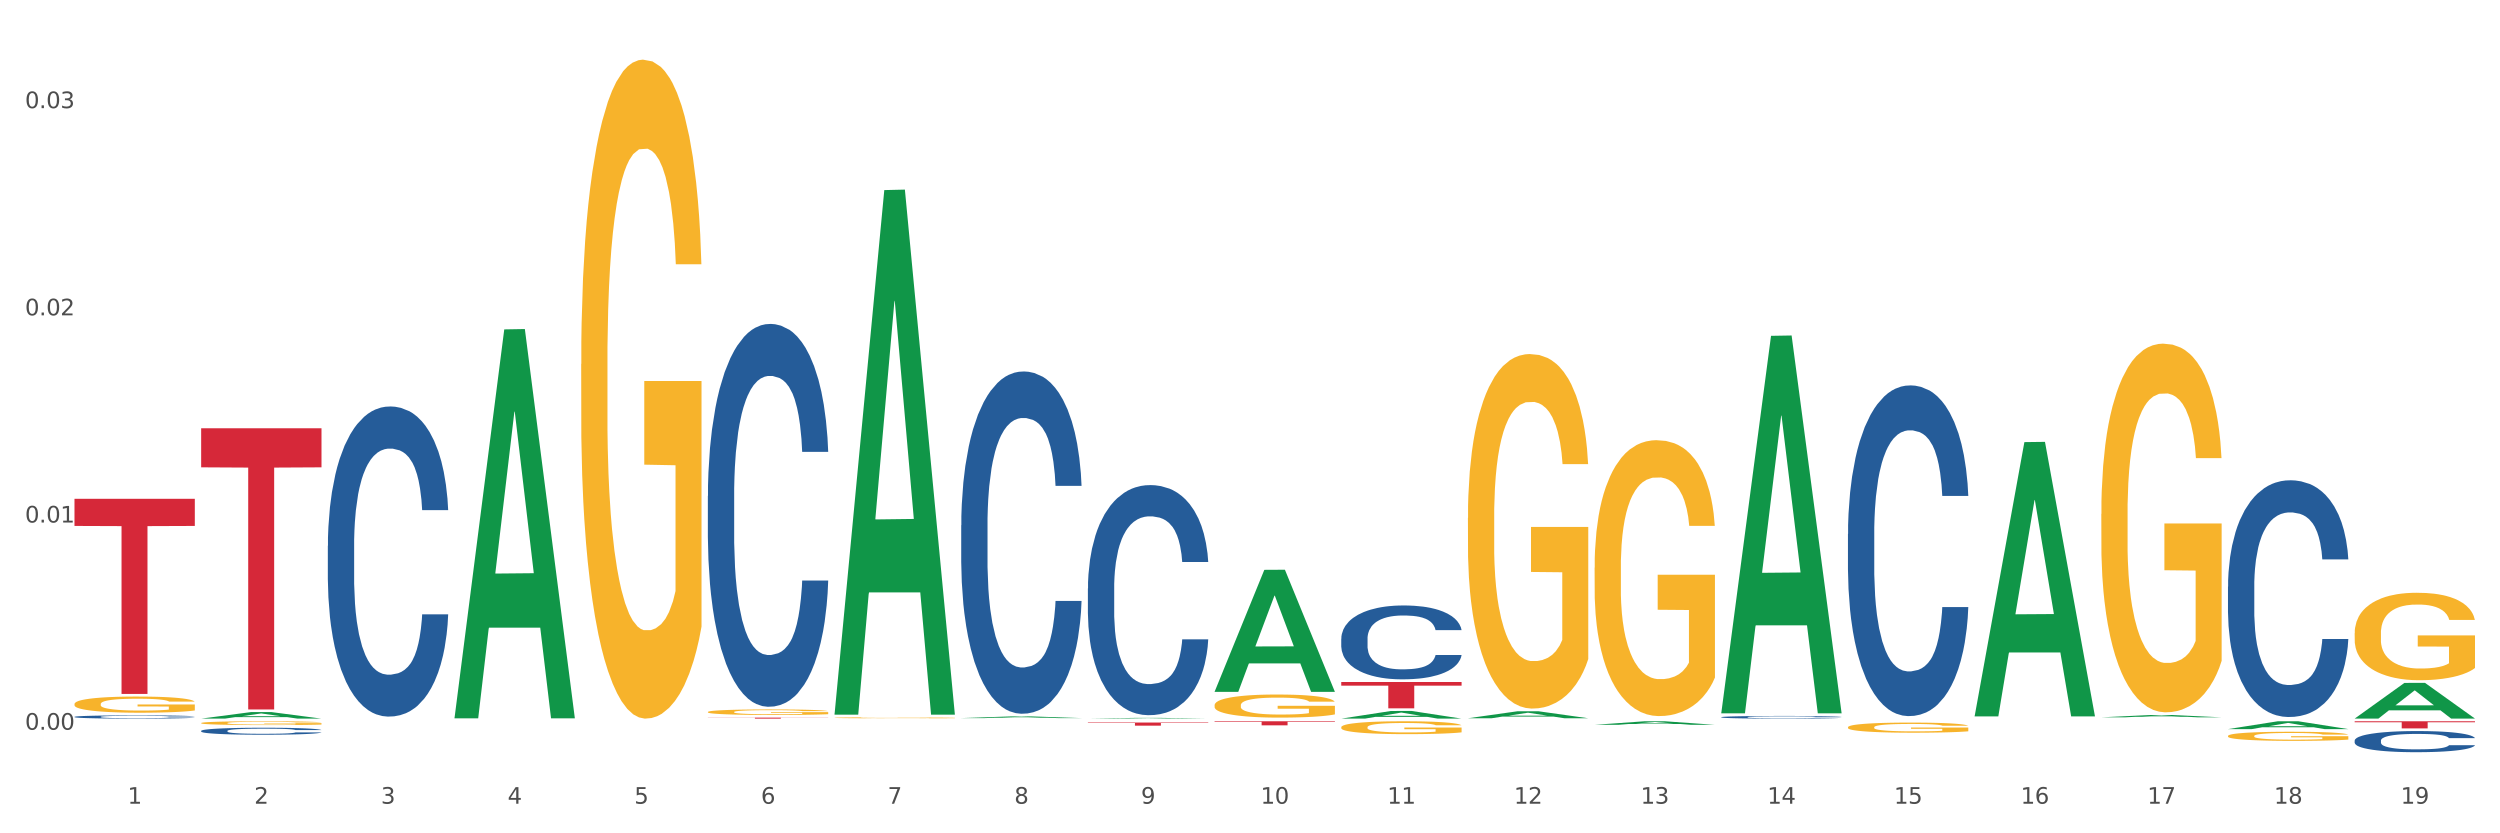 <?xml version="1.0" encoding="utf-8" standalone="no"?>
<!DOCTYPE svg PUBLIC "-//W3C//DTD SVG 1.1//EN"
  "http://www.w3.org/Graphics/SVG/1.1/DTD/svg11.dtd">
<svg xmlns:xlink="http://www.w3.org/1999/xlink" width="1080pt" height="360pt" viewBox="0 0 1080 360" xmlns="http://www.w3.org/2000/svg" version="1.1">
 <rect x="0" y="0" width="1080" height="360" fill="#333333" stroke="none"/>
 <defs>
  <style type="text/css">*{stroke-linejoin: round; stroke-linecap: butt}</style>
 </defs>
 <g id="figure_1">
  <g id="patch_1">
   <path d="M 0 360 
L 1080 360 
L 1080 0 
L 0 0 
z
" style="fill: #ffffff; stroke: #ffffff; stroke-linejoin: miter"/>
  </g>
  <g id="axes_1">
   <g id="matplotlib.axis_1">
    <g id="xtick_1">
     <g id="text_1">
      <!-- 1 -->
      <g style="fill: #4d4d4d" transform="translate(55.115 347.204) scale(0.096 -0.096)">
       <defs>
        <path id="DejaVuSans-31" d="M 794 531 
L 1825 531 
L 1825 4091 
L 703 3866 
L 703 4441 
L 1819 4666 
L 2450 4666 
L 2450 531 
L 3481 531 
L 3481 0 
L 794 0 
L 794 531 
z
" transform="scale(0.016)"/>
       </defs>
       <use xlink:href="#DejaVuSans-31"/>
      </g>
     </g>
    </g>
    <g id="xtick_2">
     <g id="text_2">
      <!-- 2 -->
      <g style="fill: #4d4d4d" transform="translate(109.839 347.204) scale(0.096 -0.096)">
       <defs>
        <path id="DejaVuSans-32" d="M 1228 531 
L 3431 531 
L 3431 0 
L 469 0 
L 469 531 
Q 828 903 1448 1529 
Q 2069 2156 2228 2338 
Q 2531 2678 2651 2914 
Q 2772 3150 2772 3378 
Q 2772 3750 2511 3984 
Q 2250 4219 1831 4219 
Q 1534 4219 1204 4116 
Q 875 4013 500 3803 
L 500 4441 
Q 881 4594 1212 4672 
Q 1544 4750 1819 4750 
Q 2544 4750 2975 4387 
Q 3406 4025 3406 3419 
Q 3406 3131 3298 2873 
Q 3191 2616 2906 2266 
Q 2828 2175 2409 1742 
Q 1991 1309 1228 531 
z
" transform="scale(0.016)"/>
       </defs>
       <use xlink:href="#DejaVuSans-32"/>
      </g>
     </g>
    </g>
    <g id="xtick_3">
     <g id="text_3">
      <!-- 3 -->
      <g style="fill: #4d4d4d" transform="translate(164.564 347.204) scale(0.096 -0.096)">
       <defs>
        <path id="DejaVuSans-33" d="M 2597 2516 
Q 3050 2419 3304 2112 
Q 3559 1806 3559 1356 
Q 3559 666 3084 287 
Q 2609 -91 1734 -91 
Q 1441 -91 1130 -33 
Q 819 25 488 141 
L 488 750 
Q 750 597 1062 519 
Q 1375 441 1716 441 
Q 2309 441 2620 675 
Q 2931 909 2931 1356 
Q 2931 1769 2642 2001 
Q 2353 2234 1838 2234 
L 1294 2234 
L 1294 2753 
L 1863 2753 
Q 2328 2753 2575 2939 
Q 2822 3125 2822 3475 
Q 2822 3834 2567 4026 
Q 2313 4219 1838 4219 
Q 1578 4219 1281 4162 
Q 984 4106 628 3988 
L 628 4550 
Q 988 4650 1302 4700 
Q 1616 4750 1894 4750 
Q 2613 4750 3031 4423 
Q 3450 4097 3450 3541 
Q 3450 3153 3228 2886 
Q 3006 2619 2597 2516 
z
" transform="scale(0.016)"/>
       </defs>
       <use xlink:href="#DejaVuSans-33"/>
      </g>
     </g>
    </g>
    <g id="xtick_4">
     <g id="text_4">
      <!-- 4 -->
      <g style="fill: #4d4d4d" transform="translate(219.288 347.204) scale(0.096 -0.096)">
       <defs>
        <path id="DejaVuSans-34" d="M 2419 4116 
L 825 1625 
L 2419 1625 
L 2419 4116 
z
M 2253 4666 
L 3047 4666 
L 3047 1625 
L 3713 1625 
L 3713 1100 
L 3047 1100 
L 3047 0 
L 2419 0 
L 2419 1100 
L 313 1100 
L 313 1709 
L 2253 4666 
z
" transform="scale(0.016)"/>
       </defs>
       <use xlink:href="#DejaVuSans-34"/>
      </g>
     </g>
    </g>
    <g id="xtick_5">
     <g id="text_5">
      <!-- 5 -->
      <g style="fill: #4d4d4d" transform="translate(274.012 347.204) scale(0.096 -0.096)">
       <defs>
        <path id="DejaVuSans-35" d="M 691 4666 
L 3169 4666 
L 3169 4134 
L 1269 4134 
L 1269 2991 
Q 1406 3038 1543 3061 
Q 1681 3084 1819 3084 
Q 2600 3084 3056 2656 
Q 3513 2228 3513 1497 
Q 3513 744 3044 326 
Q 2575 -91 1722 -91 
Q 1428 -91 1123 -41 
Q 819 9 494 109 
L 494 744 
Q 775 591 1075 516 
Q 1375 441 1709 441 
Q 2250 441 2565 725 
Q 2881 1009 2881 1497 
Q 2881 1984 2565 2268 
Q 2250 2553 1709 2553 
Q 1456 2553 1204 2497 
Q 953 2441 691 2322 
L 691 4666 
z
" transform="scale(0.016)"/>
       </defs>
       <use xlink:href="#DejaVuSans-35"/>
      </g>
     </g>
    </g>
    <g id="xtick_6">
     <g id="text_6">
      <!-- 6 -->
      <g style="fill: #4d4d4d" transform="translate(328.736 347.204) scale(0.096 -0.096)">
       <defs>
        <path id="DejaVuSans-36" d="M 2113 2584 
Q 1688 2584 1439 2293 
Q 1191 2003 1191 1497 
Q 1191 994 1439 701 
Q 1688 409 2113 409 
Q 2538 409 2786 701 
Q 3034 994 3034 1497 
Q 3034 2003 2786 2293 
Q 2538 2584 2113 2584 
z
M 3366 4563 
L 3366 3988 
Q 3128 4100 2886 4159 
Q 2644 4219 2406 4219 
Q 1781 4219 1451 3797 
Q 1122 3375 1075 2522 
Q 1259 2794 1537 2939 
Q 1816 3084 2150 3084 
Q 2853 3084 3261 2657 
Q 3669 2231 3669 1497 
Q 3669 778 3244 343 
Q 2819 -91 2113 -91 
Q 1303 -91 875 529 
Q 447 1150 447 2328 
Q 447 3434 972 4092 
Q 1497 4750 2381 4750 
Q 2619 4750 2861 4703 
Q 3103 4656 3366 4563 
z
" transform="scale(0.016)"/>
       </defs>
       <use xlink:href="#DejaVuSans-36"/>
      </g>
     </g>
    </g>
    <g id="xtick_7">
     <g id="text_7">
      <!-- 7 -->
      <g style="fill: #4d4d4d" transform="translate(383.461 347.204) scale(0.096 -0.096)">
       <defs>
        <path id="DejaVuSans-37" d="M 525 4666 
L 3525 4666 
L 3525 4397 
L 1831 0 
L 1172 0 
L 2766 4134 
L 525 4134 
L 525 4666 
z
" transform="scale(0.016)"/>
       </defs>
       <use xlink:href="#DejaVuSans-37"/>
      </g>
     </g>
    </g>
    <g id="xtick_8">
     <g id="text_8">
      <!-- 8 -->
      <g style="fill: #4d4d4d" transform="translate(438.185 347.204) scale(0.096 -0.096)">
       <defs>
        <path id="DejaVuSans-38" d="M 2034 2216 
Q 1584 2216 1326 1975 
Q 1069 1734 1069 1313 
Q 1069 891 1326 650 
Q 1584 409 2034 409 
Q 2484 409 2743 651 
Q 3003 894 3003 1313 
Q 3003 1734 2745 1975 
Q 2488 2216 2034 2216 
z
M 1403 2484 
Q 997 2584 770 2862 
Q 544 3141 544 3541 
Q 544 4100 942 4425 
Q 1341 4750 2034 4750 
Q 2731 4750 3128 4425 
Q 3525 4100 3525 3541 
Q 3525 3141 3298 2862 
Q 3072 2584 2669 2484 
Q 3125 2378 3379 2068 
Q 3634 1759 3634 1313 
Q 3634 634 3220 271 
Q 2806 -91 2034 -91 
Q 1263 -91 848 271 
Q 434 634 434 1313 
Q 434 1759 690 2068 
Q 947 2378 1403 2484 
z
M 1172 3481 
Q 1172 3119 1398 2916 
Q 1625 2713 2034 2713 
Q 2441 2713 2670 2916 
Q 2900 3119 2900 3481 
Q 2900 3844 2670 4047 
Q 2441 4250 2034 4250 
Q 1625 4250 1398 4047 
Q 1172 3844 1172 3481 
z
" transform="scale(0.016)"/>
       </defs>
       <use xlink:href="#DejaVuSans-38"/>
      </g>
     </g>
    </g>
    <g id="xtick_9">
     <g id="text_9">
      <!-- 9 -->
      <g style="fill: #4d4d4d" transform="translate(492.909 347.204) scale(0.096 -0.096)">
       <defs>
        <path id="DejaVuSans-39" d="M 703 97 
L 703 672 
Q 941 559 1184 500 
Q 1428 441 1663 441 
Q 2288 441 2617 861 
Q 2947 1281 2994 2138 
Q 2813 1869 2534 1725 
Q 2256 1581 1919 1581 
Q 1219 1581 811 2004 
Q 403 2428 403 3163 
Q 403 3881 828 4315 
Q 1253 4750 1959 4750 
Q 2769 4750 3195 4129 
Q 3622 3509 3622 2328 
Q 3622 1225 3098 567 
Q 2575 -91 1691 -91 
Q 1453 -91 1209 -44 
Q 966 3 703 97 
z
M 1959 2075 
Q 2384 2075 2632 2365 
Q 2881 2656 2881 3163 
Q 2881 3666 2632 3958 
Q 2384 4250 1959 4250 
Q 1534 4250 1286 3958 
Q 1038 3666 1038 3163 
Q 1038 2656 1286 2365 
Q 1534 2075 1959 2075 
z
" transform="scale(0.016)"/>
       </defs>
       <use xlink:href="#DejaVuSans-39"/>
      </g>
     </g>
    </g>
    <g id="xtick_10">
     <g id="text_10">
      <!-- 10 -->
      <g style="fill: #4d4d4d" transform="translate(544.58 347.204) scale(0.096 -0.096)">
       <defs>
        <path id="DejaVuSans-30" d="M 2034 4250 
Q 1547 4250 1301 3770 
Q 1056 3291 1056 2328 
Q 1056 1369 1301 889 
Q 1547 409 2034 409 
Q 2525 409 2770 889 
Q 3016 1369 3016 2328 
Q 3016 3291 2770 3770 
Q 2525 4250 2034 4250 
z
M 2034 4750 
Q 2819 4750 3233 4129 
Q 3647 3509 3647 2328 
Q 3647 1150 3233 529 
Q 2819 -91 2034 -91 
Q 1250 -91 836 529 
Q 422 1150 422 2328 
Q 422 3509 836 4129 
Q 1250 4750 2034 4750 
z
" transform="scale(0.016)"/>
       </defs>
       <use xlink:href="#DejaVuSans-31"/>
       <use xlink:href="#DejaVuSans-30" transform="translate(63.623 0)"/>
      </g>
     </g>
    </g>
    <g id="xtick_11">
     <g id="text_11">
      <!-- 11 -->
      <g style="fill: #4d4d4d" transform="translate(599.304 347.204) scale(0.096 -0.096)">
       <use xlink:href="#DejaVuSans-31"/>
       <use xlink:href="#DejaVuSans-31" transform="translate(63.623 0)"/>
      </g>
     </g>
    </g>
    <g id="xtick_12">
     <g id="text_12">
      <!-- 12 -->
      <g style="fill: #4d4d4d" transform="translate(654.028 347.204) scale(0.096 -0.096)">
       <use xlink:href="#DejaVuSans-31"/>
       <use xlink:href="#DejaVuSans-32" transform="translate(63.623 0)"/>
      </g>
     </g>
    </g>
    <g id="xtick_13">
     <g id="text_13">
      <!-- 13 -->
      <g style="fill: #4d4d4d" transform="translate(708.752 347.204) scale(0.096 -0.096)">
       <use xlink:href="#DejaVuSans-31"/>
       <use xlink:href="#DejaVuSans-33" transform="translate(63.623 0)"/>
      </g>
     </g>
    </g>
    <g id="xtick_14">
     <g id="text_14">
      <!-- 14 -->
      <g style="fill: #4d4d4d" transform="translate(763.477 347.204) scale(0.096 -0.096)">
       <use xlink:href="#DejaVuSans-31"/>
       <use xlink:href="#DejaVuSans-34" transform="translate(63.623 0)"/>
      </g>
     </g>
    </g>
    <g id="xtick_15">
     <g id="text_15">
      <!-- 15 -->
      <g style="fill: #4d4d4d" transform="translate(818.201 347.204) scale(0.096 -0.096)">
       <use xlink:href="#DejaVuSans-31"/>
       <use xlink:href="#DejaVuSans-35" transform="translate(63.623 0)"/>
      </g>
     </g>
    </g>
    <g id="xtick_16">
     <g id="text_16">
      <!-- 16 -->
      <g style="fill: #4d4d4d" transform="translate(872.925 347.204) scale(0.096 -0.096)">
       <use xlink:href="#DejaVuSans-31"/>
       <use xlink:href="#DejaVuSans-36" transform="translate(63.623 0)"/>
      </g>
     </g>
    </g>
    <g id="xtick_17">
     <g id="text_17">
      <!-- 17 -->
      <g style="fill: #4d4d4d" transform="translate(927.649 347.204) scale(0.096 -0.096)">
       <use xlink:href="#DejaVuSans-31"/>
       <use xlink:href="#DejaVuSans-37" transform="translate(63.623 0)"/>
      </g>
     </g>
    </g>
    <g id="xtick_18">
     <g id="text_18">
      <!-- 18 -->
      <g style="fill: #4d4d4d" transform="translate(982.374 347.204) scale(0.096 -0.096)">
       <use xlink:href="#DejaVuSans-31"/>
       <use xlink:href="#DejaVuSans-38" transform="translate(63.623 0)"/>
      </g>
     </g>
    </g>
    <g id="xtick_19">
     <g id="text_19">
      <!-- 19 -->
      <g style="fill: #4d4d4d" transform="translate(1037.098 347.204) scale(0.096 -0.096)">
       <use xlink:href="#DejaVuSans-31"/>
       <use xlink:href="#DejaVuSans-39" transform="translate(63.623 0)"/>
      </g>
     </g>
    </g>
    <g id="xtick_20"/>
    <g id="xtick_21"/>
    <g id="xtick_22"/>
    <g id="xtick_23"/>
    <g id="xtick_24"/>
    <g id="xtick_25"/>
    <g id="xtick_26"/>
    <g id="xtick_27"/>
    <g id="xtick_28"/>
    <g id="xtick_29"/>
    <g id="xtick_30"/>
    <g id="xtick_31"/>
    <g id="xtick_32"/>
    <g id="xtick_33"/>
    <g id="xtick_34"/>
    <g id="xtick_35"/>
    <g id="xtick_36"/>
    <g id="xtick_37"/>
   </g>
   <g id="matplotlib.axis_2">
    <g id="ytick_1">
     <g id="text_20">
      <!-- 0.00 -->
      <g style="fill: #4d4d4d" transform="translate(10.8 315.237) scale(0.096 -0.096)">
       <defs>
        <path id="DejaVuSans-2e" d="M 684 794 
L 1344 794 
L 1344 0 
L 684 0 
L 684 794 
z
" transform="scale(0.016)"/>
       </defs>
       <use xlink:href="#DejaVuSans-30"/>
       <use xlink:href="#DejaVuSans-2e" transform="translate(63.623 0)"/>
       <use xlink:href="#DejaVuSans-30" transform="translate(95.41 0)"/>
       <use xlink:href="#DejaVuSans-30" transform="translate(159.033 0)"/>
      </g>
     </g>
    </g>
    <g id="ytick_2">
     <g id="text_21">
      <!-- 0.01 -->
      <g style="fill: #4d4d4d" transform="translate(10.8 225.733) scale(0.096 -0.096)">
       <use xlink:href="#DejaVuSans-30"/>
       <use xlink:href="#DejaVuSans-2e" transform="translate(63.623 0)"/>
       <use xlink:href="#DejaVuSans-30" transform="translate(95.41 0)"/>
       <use xlink:href="#DejaVuSans-31" transform="translate(159.033 0)"/>
      </g>
     </g>
    </g>
    <g id="ytick_3">
     <g id="text_22">
      <!-- 0.02 -->
      <g style="fill: #4d4d4d" transform="translate(10.8 136.228) scale(0.096 -0.096)">
       <use xlink:href="#DejaVuSans-30"/>
       <use xlink:href="#DejaVuSans-2e" transform="translate(63.623 0)"/>
       <use xlink:href="#DejaVuSans-30" transform="translate(95.41 0)"/>
       <use xlink:href="#DejaVuSans-32" transform="translate(159.033 0)"/>
      </g>
     </g>
    </g>
    <g id="ytick_4">
     <g id="text_23">
      <!-- 0.03 -->
      <g style="fill: #4d4d4d" transform="translate(10.8 46.724) scale(0.096 -0.096)">
       <use xlink:href="#DejaVuSans-30"/>
       <use xlink:href="#DejaVuSans-2e" transform="translate(63.623 0)"/>
       <use xlink:href="#DejaVuSans-30" transform="translate(95.41 0)"/>
       <use xlink:href="#DejaVuSans-33" transform="translate(159.033 0)"/>
      </g>
     </g>
    </g>
    <g id="ytick_5"/>
    <g id="ytick_6"/>
    <g id="ytick_7"/>
   </g>
   <g id="PolyCollection_1">
    <path d="M 86.899 310.441 
L 86.953 310.439 
L 108.391 307.625 
L 117.288 307.622 
L 138.887 310.447 
L 128.597 310.447 
L 123.934 309.789 
L 101.799 309.789 
L 101.638 309.8 
L 97.136 310.447 
L 86.899 310.447 
L 86.899 310.441 
L 104.586 309.396 
L 121.147 309.394 
L 112.947 308.224 
L 112.84 308.219 
L 112.733 308.227 
L 104.532 309.394 
L 104.586 309.396 
L 86.899 310.441 
z
" clip-path="url(#p1b59452453)" style="fill: #109648"/>
    <path d="M 469.969 254.221 
L 470.031 254.131 
L 470.031 251.589 
L 470.215 248.139 
L 470.891 241.784 
L 471.751 236.973 
L 473.226 231.345 
L 474.025 228.984 
L 475.07 226.352 
L 477.22 222.085 
L 479.679 218.454 
L 481.399 216.457 
L 482.69 215.186 
L 485.578 212.916 
L 487.237 211.918 
L 488.958 211.101 
L 490.433 210.556 
L 492.891 209.92 
L 494.857 209.648 
L 497.131 209.557 
L 499.036 209.648 
L 501.555 210.011 
L 505.242 211.101 
L 506.656 211.736 
L 508.561 212.825 
L 510.527 214.278 
L 512.125 215.73 
L 513.969 217.818 
L 515.874 220.542 
L 517.717 223.991 
L 519.008 227.169 
L 520.052 230.528 
L 520.974 234.613 
L 521.65 239.061 
L 521.957 242.783 
L 510.712 242.783 
L 510.404 239.424 
L 509.79 235.793 
L 509.175 233.342 
L 508.499 231.345 
L 507.455 229.075 
L 506.533 227.623 
L 504.997 225.898 
L 503.583 224.808 
L 502.416 224.173 
L 501.002 223.628 
L 497.991 223.084 
L 495.84 223.084 
L 494.488 223.265 
L 492.829 223.719 
L 491.416 224.355 
L 489.757 225.444 
L 488.466 226.624 
L 487.176 228.167 
L 486.438 229.257 
L 485.332 231.254 
L 484.595 232.888 
L 483.611 235.702 
L 483.058 237.699 
L 482.075 242.874 
L 481.645 246.687 
L 481.461 249.319 
L 481.338 252.224 
L 481.338 266.386 
L 481.706 272.741 
L 482.014 275.464 
L 482.505 278.551 
L 483.427 282.545 
L 484.779 286.449 
L 486.192 289.263 
L 487.36 290.988 
L 488.466 292.258 
L 489.572 293.257 
L 490.924 294.165 
L 492.03 294.71 
L 493.69 295.254 
L 495.656 295.527 
L 497.192 295.527 
L 500.326 295.073 
L 501.74 294.619 
L 503.092 293.983 
L 504.566 292.985 
L 505.734 291.895 
L 506.41 291.078 
L 507.516 289.354 
L 508.376 287.538 
L 509.114 285.45 
L 509.605 283.634 
L 510.159 280.911 
L 510.589 277.824 
L 510.712 276.19 
L 521.957 276.19 
L 521.711 279.458 
L 521.281 282.636 
L 520.421 286.902 
L 519.745 289.354 
L 518.7 292.349 
L 517.594 294.891 
L 516.058 297.705 
L 514.645 299.793 
L 513.17 301.609 
L 511.572 303.243 
L 508.684 305.512 
L 507.639 306.148 
L 505.427 307.237 
L 503.706 307.873 
L 501.187 308.508 
L 498.606 308.871 
L 495.902 308.962 
L 493.505 308.781 
L 490.863 308.236 
L 489.204 307.691 
L 487.36 306.874 
L 485.209 305.603 
L 483.181 304.06 
L 481.276 302.244 
L 479.494 300.156 
L 477.835 297.796 
L 475.684 293.893 
L 474.086 290.08 
L 472.919 286.539 
L 472.12 283.544 
L 471.321 279.731 
L 470.891 277.098 
L 470.215 270.743 
L 469.969 264.843 
L 469.969 254.221 
z
" clip-path="url(#p1b59452453)" style="fill: #255c99"/>
    <path d="M 415.245 226.913 
L 415.306 226.778 
L 415.306 222.997 
L 415.491 217.865 
L 416.167 208.412 
L 417.027 201.255 
L 418.502 192.883 
L 419.301 189.372 
L 420.345 185.455 
L 422.496 179.108 
L 424.954 173.707 
L 426.675 170.736 
L 427.965 168.845 
L 430.854 165.469 
L 432.513 163.984 
L 434.233 162.768 
L 435.708 161.958 
L 438.166 161.013 
L 440.133 160.608 
L 442.407 160.473 
L 444.312 160.608 
L 446.831 161.148 
L 450.518 162.768 
L 451.932 163.714 
L 453.837 165.334 
L 455.803 167.495 
L 457.401 169.656 
L 459.244 172.762 
L 461.149 176.813 
L 462.993 181.944 
L 464.283 186.671 
L 465.328 191.667 
L 466.25 197.744 
L 466.926 204.361 
L 467.233 209.898 
L 455.987 209.898 
L 455.68 204.901 
L 455.066 199.5 
L 454.451 195.854 
L 453.775 192.883 
L 452.73 189.507 
L 451.809 187.346 
L 450.272 184.78 
L 448.859 183.16 
L 447.691 182.214 
L 446.278 181.404 
L 443.267 180.594 
L 441.116 180.594 
L 439.764 180.864 
L 438.105 181.539 
L 436.692 182.484 
L 435.032 184.105 
L 433.742 185.861 
L 432.451 188.156 
L 431.714 189.777 
L 430.608 192.748 
L 429.87 195.178 
L 428.887 199.365 
L 428.334 202.336 
L 427.351 210.033 
L 426.921 215.705 
L 426.736 219.621 
L 426.613 223.942 
L 426.613 245.009 
L 426.982 254.461 
L 427.289 258.513 
L 427.781 263.104 
L 428.703 269.046 
L 430.055 274.853 
L 431.468 279.039 
L 432.636 281.605 
L 433.742 283.495 
L 434.848 284.981 
L 436.2 286.331 
L 437.306 287.141 
L 438.965 287.952 
L 440.932 288.357 
L 442.468 288.357 
L 445.602 287.682 
L 447.015 287.006 
L 448.367 286.061 
L 449.842 284.576 
L 451.01 282.955 
L 451.686 281.74 
L 452.792 279.174 
L 453.652 276.473 
L 454.39 273.367 
L 454.881 270.666 
L 455.434 266.615 
L 455.864 262.024 
L 455.987 259.593 
L 467.233 259.593 
L 466.987 264.455 
L 466.557 269.181 
L 465.697 275.528 
L 465.021 279.174 
L 463.976 283.63 
L 462.87 287.412 
L 461.334 291.598 
L 459.92 294.704 
L 458.445 297.405 
L 456.848 299.835 
L 453.959 303.211 
L 452.915 304.157 
L 450.702 305.777 
L 448.982 306.722 
L 446.462 307.668 
L 443.881 308.208 
L 441.178 308.343 
L 438.781 308.073 
L 436.138 307.263 
L 434.479 306.452 
L 432.636 305.237 
L 430.485 303.346 
L 428.457 301.051 
L 426.552 298.35 
L 424.77 295.244 
L 423.111 291.733 
L 420.96 285.926 
L 419.362 280.254 
L 418.195 274.988 
L 417.396 270.531 
L 416.597 264.86 
L 416.167 260.943 
L 415.491 251.491 
L 415.245 242.713 
L 415.245 226.913 
z
" clip-path="url(#p1b59452453)" style="fill: #255c99"/>
    <path d="M 305.796 214.245 
L 305.858 214.094 
L 305.858 209.864 
L 306.042 204.124 
L 306.718 193.551 
L 307.578 185.545 
L 309.053 176.18 
L 309.852 172.252 
L 310.897 167.872 
L 313.048 160.772 
L 315.506 154.73 
L 317.226 151.407 
L 318.517 149.292 
L 321.405 145.516 
L 323.064 143.854 
L 324.785 142.495 
L 326.26 141.588 
L 328.718 140.531 
L 330.684 140.078 
L 332.958 139.927 
L 334.863 140.078 
L 337.382 140.682 
L 341.07 142.495 
L 342.483 143.552 
L 344.388 145.365 
L 346.354 147.782 
L 347.952 150.198 
L 349.796 153.673 
L 351.701 158.204 
L 353.544 163.944 
L 354.835 169.231 
L 355.879 174.82 
L 356.801 181.617 
L 357.477 189.019 
L 357.784 195.212 
L 346.539 195.212 
L 346.232 189.623 
L 345.617 183.581 
L 345.002 179.503 
L 344.327 176.18 
L 343.282 172.403 
L 342.36 169.986 
L 340.824 167.116 
L 339.41 165.304 
L 338.243 164.246 
L 336.829 163.34 
L 333.818 162.434 
L 331.667 162.434 
L 330.316 162.736 
L 328.656 163.491 
L 327.243 164.548 
L 325.584 166.361 
L 324.293 168.325 
L 323.003 170.893 
L 322.265 172.705 
L 321.159 176.029 
L 320.422 178.747 
L 319.439 183.43 
L 318.886 186.753 
L 317.902 195.363 
L 317.472 201.708 
L 317.288 206.088 
L 317.165 210.922 
L 317.165 234.486 
L 317.534 245.06 
L 317.841 249.592 
L 318.332 254.727 
L 319.254 261.374 
L 320.606 267.869 
L 322.02 272.552 
L 323.187 275.422 
L 324.293 277.536 
L 325.399 279.198 
L 326.751 280.709 
L 327.857 281.615 
L 329.517 282.521 
L 331.483 282.974 
L 333.019 282.974 
L 336.153 282.219 
L 337.567 281.464 
L 338.919 280.406 
L 340.394 278.745 
L 341.561 276.932 
L 342.237 275.573 
L 343.343 272.703 
L 344.204 269.682 
L 344.941 266.207 
L 345.433 263.186 
L 345.986 258.655 
L 346.416 253.519 
L 346.539 250.8 
L 357.784 250.8 
L 357.539 256.238 
L 357.108 261.525 
L 356.248 268.624 
L 355.572 272.703 
L 354.527 277.687 
L 353.421 281.917 
L 351.885 286.6 
L 350.472 290.074 
L 348.997 293.095 
L 347.399 295.814 
L 344.511 299.59 
L 343.466 300.648 
L 341.254 302.46 
L 339.533 303.518 
L 337.014 304.575 
L 334.433 305.179 
L 331.729 305.33 
L 329.332 305.028 
L 326.69 304.122 
L 325.031 303.216 
L 323.187 301.856 
L 321.036 299.741 
L 319.008 297.173 
L 317.103 294.152 
L 315.321 290.678 
L 313.662 286.751 
L 311.511 280.255 
L 309.914 273.911 
L 308.746 268.02 
L 307.947 263.035 
L 307.148 256.691 
L 306.718 252.31 
L 306.042 241.737 
L 305.796 231.918 
L 305.796 214.245 
z
" clip-path="url(#p1b59452453)" style="fill: #255c99"/>
    <path d="M 141.624 235.791 
L 141.685 235.668 
L 141.685 232.242 
L 141.869 227.593 
L 142.545 219.028 
L 143.406 212.542 
L 144.88 204.956 
L 145.679 201.775 
L 146.724 198.226 
L 148.875 192.476 
L 151.333 187.581 
L 153.054 184.889 
L 154.344 183.176 
L 157.232 180.117 
L 158.891 178.771 
L 160.612 177.67 
L 162.087 176.936 
L 164.545 176.079 
L 166.511 175.712 
L 168.785 175.59 
L 170.69 175.712 
L 173.21 176.202 
L 176.897 177.67 
L 178.31 178.527 
L 180.215 179.995 
L 182.182 181.953 
L 183.779 183.91 
L 185.623 186.725 
L 187.528 190.395 
L 189.371 195.045 
L 190.662 199.328 
L 191.707 203.855 
L 192.628 209.361 
L 193.304 215.357 
L 193.612 220.373 
L 182.366 220.373 
L 182.059 215.846 
L 181.444 210.952 
L 180.83 207.648 
L 180.154 204.956 
L 179.109 201.897 
L 178.187 199.939 
L 176.651 197.615 
L 175.238 196.146 
L 174.07 195.29 
L 172.657 194.556 
L 169.645 193.822 
L 167.495 193.822 
L 166.143 194.066 
L 164.484 194.678 
L 163.07 195.535 
L 161.411 197.003 
L 160.12 198.594 
L 158.83 200.674 
L 158.093 202.142 
L 156.986 204.834 
L 156.249 207.036 
L 155.266 210.829 
L 154.713 213.521 
L 153.73 220.496 
L 153.299 225.635 
L 153.115 229.183 
L 152.992 233.099 
L 152.992 252.187 
L 153.361 260.752 
L 153.668 264.423 
L 154.16 268.583 
L 155.081 273.967 
L 156.433 279.228 
L 157.847 283.021 
L 159.014 285.346 
L 160.12 287.059 
L 161.227 288.405 
L 162.579 289.629 
L 163.685 290.363 
L 165.344 291.097 
L 167.31 291.464 
L 168.847 291.464 
L 171.981 290.852 
L 173.394 290.241 
L 174.746 289.384 
L 176.221 288.038 
L 177.388 286.57 
L 178.064 285.469 
L 179.17 283.144 
L 180.031 280.697 
L 180.768 277.882 
L 181.26 275.435 
L 181.813 271.764 
L 182.243 267.604 
L 182.366 265.402 
L 193.612 265.402 
L 193.366 269.807 
L 192.936 274.089 
L 192.075 279.84 
L 191.399 283.144 
L 190.355 287.182 
L 189.249 290.608 
L 187.712 294.401 
L 186.299 297.215 
L 184.824 299.662 
L 183.226 301.865 
L 180.338 304.924 
L 179.293 305.78 
L 177.081 307.249 
L 175.36 308.105 
L 172.841 308.962 
L 170.26 309.451 
L 167.556 309.573 
L 165.16 309.329 
L 162.517 308.594 
L 160.858 307.86 
L 159.014 306.759 
L 156.864 305.046 
L 154.836 302.966 
L 152.931 300.519 
L 151.149 297.705 
L 149.489 294.523 
L 147.339 289.262 
L 145.741 284.123 
L 144.573 279.351 
L 143.774 275.313 
L 142.975 270.174 
L 142.545 266.625 
L 141.869 258.06 
L 141.624 250.107 
L 141.624 235.791 
z
" clip-path="url(#p1b59452453)" style="fill: #255c99"/>
    <path d="M 86.899 315.738 
L 86.961 315.735 
L 86.961 315.658 
L 87.145 315.553 
L 87.821 315.359 
L 88.681 315.212 
L 90.156 315.041 
L 90.955 314.969 
L 92 314.889 
L 94.151 314.759 
L 96.609 314.648 
L 98.329 314.587 
L 99.62 314.548 
L 102.508 314.479 
L 104.167 314.449 
L 105.888 314.424 
L 107.363 314.407 
L 109.821 314.388 
L 111.787 314.379 
L 114.061 314.377 
L 115.966 314.379 
L 118.485 314.391 
L 122.172 314.424 
L 123.586 314.443 
L 125.491 314.476 
L 127.457 314.521 
L 129.055 314.565 
L 130.899 314.628 
L 132.804 314.711 
L 134.647 314.817 
L 135.938 314.913 
L 136.982 315.016 
L 137.904 315.14 
L 138.58 315.276 
L 138.887 315.389 
L 127.642 315.389 
L 127.334 315.287 
L 126.72 315.176 
L 126.105 315.102 
L 125.429 315.041 
L 124.385 314.972 
L 123.463 314.927 
L 121.927 314.875 
L 120.513 314.842 
L 119.346 314.822 
L 117.932 314.806 
L 114.921 314.789 
L 112.77 314.789 
L 111.418 314.794 
L 109.759 314.808 
L 108.346 314.828 
L 106.687 314.861 
L 105.396 314.897 
L 104.106 314.944 
L 103.368 314.977 
L 102.262 315.038 
L 101.525 315.088 
L 100.542 315.174 
L 99.988 315.234 
L 99.005 315.392 
L 98.575 315.508 
L 98.391 315.588 
L 98.268 315.677 
L 98.268 316.109 
L 98.637 316.302 
L 98.944 316.385 
L 99.435 316.479 
L 100.357 316.601 
L 101.709 316.72 
L 103.122 316.806 
L 104.29 316.858 
L 105.396 316.897 
L 106.502 316.928 
L 107.854 316.955 
L 108.96 316.972 
L 110.62 316.988 
L 112.586 316.997 
L 114.122 316.997 
L 117.256 316.983 
L 118.67 316.969 
L 120.022 316.95 
L 121.497 316.919 
L 122.664 316.886 
L 123.34 316.861 
L 124.446 316.809 
L 125.307 316.753 
L 126.044 316.69 
L 126.536 316.634 
L 127.089 316.551 
L 127.519 316.457 
L 127.642 316.407 
L 138.887 316.407 
L 138.642 316.507 
L 138.211 316.604 
L 137.351 316.734 
L 136.675 316.809 
L 135.63 316.9 
L 134.524 316.977 
L 132.988 317.063 
L 131.575 317.127 
L 130.1 317.182 
L 128.502 317.232 
L 125.614 317.301 
L 124.569 317.32 
L 122.357 317.354 
L 120.636 317.373 
L 118.117 317.392 
L 115.536 317.403 
L 112.832 317.406 
L 110.435 317.401 
L 107.793 317.384 
L 106.134 317.367 
L 104.29 317.343 
L 102.139 317.304 
L 100.111 317.257 
L 98.206 317.201 
L 96.424 317.138 
L 94.765 317.066 
L 92.614 316.947 
L 91.017 316.831 
L 89.849 316.723 
L 89.05 316.632 
L 88.251 316.515 
L 87.821 316.435 
L 87.145 316.241 
L 86.899 316.062 
L 86.899 315.738 
z
" clip-path="url(#p1b59452453)" style="fill: #255c99"/>
    <path d="M 32.175 309.671 
L 32.236 309.67 
L 32.236 309.634 
L 32.421 309.585 
L 33.097 309.495 
L 33.957 309.427 
L 35.432 309.347 
L 36.231 309.314 
L 37.275 309.276 
L 39.426 309.216 
L 41.884 309.164 
L 43.605 309.136 
L 44.895 309.118 
L 47.784 309.086 
L 49.443 309.072 
L 51.164 309.06 
L 52.638 309.053 
L 55.096 309.044 
L 57.063 309.04 
L 59.337 309.038 
L 61.242 309.04 
L 63.761 309.045 
L 67.448 309.06 
L 68.862 309.069 
L 70.767 309.085 
L 72.733 309.105 
L 74.331 309.126 
L 76.174 309.155 
L 78.079 309.194 
L 79.923 309.243 
L 81.213 309.288 
L 82.258 309.335 
L 83.18 309.393 
L 83.856 309.456 
L 84.163 309.509 
L 72.917 309.509 
L 72.61 309.461 
L 71.996 309.41 
L 71.381 309.375 
L 70.705 309.347 
L 69.66 309.315 
L 68.739 309.294 
L 67.202 309.27 
L 65.789 309.254 
L 64.621 309.245 
L 63.208 309.238 
L 60.197 309.23 
L 58.046 309.23 
L 56.694 309.233 
L 55.035 309.239 
L 53.622 309.248 
L 51.962 309.263 
L 50.672 309.28 
L 49.381 309.302 
L 48.644 309.317 
L 47.538 309.346 
L 46.8 309.369 
L 45.817 309.409 
L 45.264 309.437 
L 44.281 309.51 
L 43.851 309.564 
L 43.666 309.602 
L 43.544 309.643 
L 43.544 309.843 
L 43.912 309.933 
L 44.22 309.972 
L 44.711 310.016 
L 45.633 310.072 
L 46.985 310.128 
L 48.398 310.168 
L 49.566 310.192 
L 50.672 310.21 
L 51.778 310.224 
L 53.13 310.237 
L 54.236 310.245 
L 55.895 310.252 
L 57.862 310.256 
L 59.398 310.256 
L 62.532 310.25 
L 63.945 310.243 
L 65.297 310.234 
L 66.772 310.22 
L 67.94 310.205 
L 68.616 310.193 
L 69.722 310.169 
L 70.582 310.143 
L 71.32 310.113 
L 71.811 310.088 
L 72.364 310.049 
L 72.795 310.005 
L 72.917 309.982 
L 84.163 309.982 
L 83.917 310.029 
L 83.487 310.074 
L 82.627 310.134 
L 81.951 310.169 
L 80.906 310.211 
L 79.8 310.247 
L 78.264 310.287 
L 76.85 310.317 
L 75.375 310.342 
L 73.778 310.366 
L 70.89 310.398 
L 69.845 310.407 
L 67.633 310.422 
L 65.912 310.431 
L 63.392 310.44 
L 60.811 310.445 
L 58.108 310.447 
L 55.711 310.444 
L 53.069 310.436 
L 51.409 310.429 
L 49.566 310.417 
L 47.415 310.399 
L 45.387 310.377 
L 43.482 310.351 
L 41.7 310.322 
L 40.041 310.288 
L 37.89 310.233 
L 36.292 310.179 
L 35.125 310.129 
L 34.326 310.086 
L 33.527 310.032 
L 33.097 309.995 
L 32.421 309.905 
L 32.175 309.822 
L 32.175 309.671 
z
" clip-path="url(#p1b59452453)" style="fill: #255c99"/>
    <path d="M 32.175 304.139 
L 32.236 304.132 
L 32.236 303.903 
L 32.359 303.705 
L 32.973 303.227 
L 33.894 302.831 
L 34.569 302.621 
L 35.244 302.449 
L 36.042 302.277 
L 37.024 302.098 
L 38.804 301.836 
L 39.909 301.703 
L 41.259 301.562 
L 43.714 301.358 
L 45.494 301.243 
L 47.336 301.148 
L 50.343 301.033 
L 52.307 300.982 
L 54.394 300.944 
L 56.911 300.918 
L 58.814 300.912 
L 62.987 300.931 
L 66.547 300.988 
L 68.266 301.033 
L 70.476 301.109 
L 71.642 301.16 
L 73.544 301.262 
L 75.509 301.396 
L 76.859 301.511 
L 78.884 301.728 
L 80.419 301.945 
L 81.831 302.213 
L 82.567 302.398 
L 83.12 302.57 
L 83.611 302.768 
L 84.102 303.08 
L 73.053 303.08 
L 72.624 302.857 
L 71.949 302.646 
L 70.967 302.442 
L 70.107 302.315 
L 68.634 302.155 
L 67.284 302.053 
L 65.872 301.977 
L 64.153 301.913 
L 62.803 301.881 
L 60.9 301.856 
L 57.156 301.862 
L 54.64 301.913 
L 52.921 301.977 
L 51.816 302.034 
L 50.834 302.098 
L 49.729 302.187 
L 48.44 302.321 
L 47.52 302.442 
L 46.599 302.595 
L 45.863 302.748 
L 45.187 302.927 
L 44.635 303.118 
L 44.205 303.316 
L 43.837 303.558 
L 43.53 303.96 
L 43.53 304.834 
L 43.653 305.032 
L 43.96 305.293 
L 44.328 305.491 
L 44.942 305.727 
L 45.494 305.886 
L 46.538 306.116 
L 47.704 306.307 
L 48.625 306.428 
L 49.545 306.53 
L 51.141 306.671 
L 52.921 306.785 
L 54.456 306.856 
L 56.542 306.919 
L 57.954 306.945 
L 59.182 306.958 
L 62.189 306.958 
L 64.338 306.938 
L 66.731 306.894 
L 68.573 306.836 
L 70.107 306.766 
L 71.826 306.651 
L 72.931 306.543 
L 72.931 305.21 
L 59.427 305.204 
L 59.427 304.317 
L 84.163 304.317 
L 84.163 306.919 
L 83.12 307.053 
L 81.953 307.174 
L 80.726 307.283 
L 78.884 307.417 
L 76.675 307.544 
L 74.711 307.634 
L 72.624 307.71 
L 70.169 307.78 
L 66.977 307.844 
L 65.013 307.87 
L 62.558 307.889 
L 59.673 307.895 
L 57.156 307.882 
L 54.701 307.85 
L 52.123 307.793 
L 49.607 307.71 
L 47.704 307.627 
L 45.801 307.525 
L 43.776 307.391 
L 42.18 307.264 
L 40.952 307.149 
L 39.602 307.002 
L 38.129 306.811 
L 37.024 306.639 
L 36.042 306.46 
L 34.998 306.231 
L 34.262 306.033 
L 33.525 305.784 
L 33.096 305.599 
L 32.605 305.312 
L 32.236 304.91 
L 32.175 304.139 
z
" clip-path="url(#p1b59452453)" style="fill: #f7b32b"/>
    <path d="M 251.072 157.314 
L 251.133 157.054 
L 251.133 147.694 
L 251.256 139.634 
L 251.87 120.135 
L 252.791 104.016 
L 253.466 95.436 
L 254.141 88.417 
L 254.939 81.397 
L 255.921 74.117 
L 257.701 63.458 
L 258.806 57.998 
L 260.156 52.278 
L 262.611 43.959 
L 264.391 39.279 
L 266.233 35.379 
L 269.24 30.699 
L 271.204 28.619 
L 273.291 27.059 
L 275.808 26.019 
L 277.711 25.759 
L 281.884 26.539 
L 285.444 28.879 
L 287.163 30.699 
L 289.373 33.819 
L 290.539 35.899 
L 292.442 40.059 
L 294.406 45.519 
L 295.756 50.198 
L 297.782 59.038 
L 299.316 67.878 
L 300.728 78.797 
L 301.464 86.337 
L 302.017 93.356 
L 302.508 101.416 
L 302.999 114.155 
L 291.951 114.155 
L 291.521 105.056 
L 290.846 96.476 
L 289.864 88.157 
L 289.004 82.957 
L 287.531 76.457 
L 286.181 72.297 
L 284.769 69.178 
L 283.051 66.578 
L 281.7 65.278 
L 279.797 64.238 
L 276.053 64.498 
L 273.537 66.578 
L 271.818 69.178 
L 270.713 71.517 
L 269.731 74.117 
L 268.627 77.757 
L 267.338 83.217 
L 266.417 88.157 
L 265.496 94.396 
L 264.76 100.636 
L 264.084 107.916 
L 263.532 115.715 
L 263.102 123.775 
L 262.734 133.655 
L 262.427 150.034 
L 262.427 185.652 
L 262.55 193.712 
L 262.857 204.371 
L 263.225 212.431 
L 263.839 222.051 
L 264.391 228.55 
L 265.435 237.91 
L 266.601 245.71 
L 267.522 250.649 
L 268.442 254.809 
L 270.038 260.529 
L 271.818 265.209 
L 273.353 268.069 
L 275.44 270.668 
L 276.851 271.708 
L 278.079 272.228 
L 281.086 272.228 
L 283.235 271.448 
L 285.629 269.628 
L 287.47 267.289 
L 289.004 264.429 
L 290.723 259.749 
L 291.828 255.329 
L 291.828 200.992 
L 278.324 200.732 
L 278.324 164.593 
L 303.06 164.593 
L 303.06 270.668 
L 302.017 276.128 
L 300.851 281.068 
L 299.623 285.488 
L 297.782 290.947 
L 295.572 296.147 
L 293.608 299.787 
L 291.521 302.907 
L 289.066 305.767 
L 285.874 308.367 
L 283.91 309.407 
L 281.455 310.187 
L 278.57 310.447 
L 276.053 309.927 
L 273.598 308.627 
L 271.02 306.287 
L 268.504 302.907 
L 266.601 299.527 
L 264.698 295.367 
L 262.673 289.908 
L 261.077 284.708 
L 259.849 280.028 
L 258.499 274.048 
L 257.026 266.249 
L 255.921 259.229 
L 254.939 251.949 
L 253.896 242.59 
L 253.159 234.53 
L 252.422 224.39 
L 251.993 216.851 
L 251.502 205.151 
L 251.133 188.772 
L 251.072 157.314 
z
" clip-path="url(#p1b59452453)" style="fill: #f7b32b"/>
    <path d="M 86.899 185.005 
L 138.887 185.005 
L 138.887 201.886 
L 118.437 202 
L 118.437 306.479 
L 107.226 306.479 
L 107.226 202 
L 86.899 201.886 
L 86.899 185.119 
L 86.899 185.005 
z
" clip-path="url(#p1b59452453)" style="fill: #d62839"/>
    <path d="M 305.796 310.012 
L 357.784 310.012 
L 357.784 310.072 
L 337.334 310.072 
L 337.334 310.447 
L 326.123 310.447 
L 326.123 310.072 
L 305.796 310.072 
L 305.796 310.012 
L 305.796 310.012 
z
" clip-path="url(#p1b59452453)" style="fill: #d62839"/>
    <path d="M 469.969 312.137 
L 521.957 312.137 
L 521.957 312.326 
L 501.507 312.327 
L 501.507 313.496 
L 490.296 313.496 
L 490.296 312.327 
L 469.969 312.326 
L 469.969 312.138 
L 469.969 312.137 
z
" clip-path="url(#p1b59452453)" style="fill: #d62839"/>
    <path d="M 579.418 275.899 
L 579.479 275.87 
L 579.479 275.053 
L 579.664 273.946 
L 580.34 271.905 
L 581.2 270.36 
L 582.675 268.553 
L 583.474 267.795 
L 584.518 266.95 
L 586.669 265.58 
L 589.127 264.414 
L 590.848 263.773 
L 592.138 263.365 
L 595.026 262.636 
L 596.686 262.315 
L 598.406 262.053 
L 599.881 261.878 
L 602.339 261.674 
L 604.306 261.587 
L 606.579 261.557 
L 608.484 261.587 
L 611.004 261.703 
L 614.691 262.053 
L 616.104 262.257 
L 618.009 262.607 
L 619.976 263.073 
L 621.574 263.54 
L 623.417 264.21 
L 625.322 265.084 
L 627.166 266.192 
L 628.456 267.212 
L 629.501 268.291 
L 630.423 269.603 
L 631.099 271.031 
L 631.406 272.226 
L 620.16 272.226 
L 619.853 271.147 
L 619.238 269.981 
L 618.624 269.194 
L 617.948 268.553 
L 616.903 267.824 
L 615.981 267.358 
L 614.445 266.804 
L 613.032 266.454 
L 611.864 266.25 
L 610.451 266.075 
L 607.44 265.901 
L 605.289 265.901 
L 603.937 265.959 
L 602.278 266.105 
L 600.864 266.309 
L 599.205 266.658 
L 597.915 267.037 
L 596.624 267.533 
L 595.887 267.883 
L 594.781 268.524 
L 594.043 269.049 
L 593.06 269.952 
L 592.507 270.594 
L 591.524 272.255 
L 591.094 273.479 
L 590.909 274.325 
L 590.786 275.258 
L 590.786 279.805 
L 591.155 281.845 
L 591.462 282.72 
L 591.954 283.711 
L 592.876 284.993 
L 594.228 286.247 
L 595.641 287.15 
L 596.809 287.704 
L 597.915 288.112 
L 599.021 288.433 
L 600.373 288.724 
L 601.479 288.899 
L 603.138 289.074 
L 605.105 289.162 
L 606.641 289.162 
L 609.775 289.016 
L 611.188 288.87 
L 612.54 288.666 
L 614.015 288.346 
L 615.183 287.996 
L 615.859 287.733 
L 616.965 287.18 
L 617.825 286.597 
L 618.562 285.926 
L 619.054 285.343 
L 619.607 284.469 
L 620.037 283.478 
L 620.16 282.953 
L 631.406 282.953 
L 631.16 284.002 
L 630.73 285.023 
L 629.87 286.393 
L 629.194 287.18 
L 628.149 288.141 
L 627.043 288.958 
L 625.506 289.861 
L 624.093 290.532 
L 622.618 291.115 
L 621.02 291.639 
L 618.132 292.368 
L 617.088 292.572 
L 614.875 292.922 
L 613.155 293.126 
L 610.635 293.33 
L 608.054 293.447 
L 605.35 293.476 
L 602.954 293.417 
L 600.311 293.243 
L 598.652 293.068 
L 596.809 292.805 
L 594.658 292.397 
L 592.63 291.902 
L 590.725 291.319 
L 588.943 290.648 
L 587.284 289.89 
L 585.133 288.637 
L 583.535 287.413 
L 582.367 286.276 
L 581.569 285.314 
L 580.77 284.09 
L 580.34 283.244 
L 579.664 281.204 
L 579.418 279.309 
L 579.418 275.899 
z
" clip-path="url(#p1b59452453)" style="fill: #255c99"/>
    <path d="M 524.693 311.59 
L 576.682 311.59 
L 576.682 311.833 
L 556.231 311.834 
L 556.231 313.336 
L 545.021 313.336 
L 545.021 311.834 
L 524.693 311.833 
L 524.693 311.592 
L 524.693 311.59 
z
" clip-path="url(#p1b59452453)" style="fill: #d62839"/>
    <path d="M 1017.212 311.59 
L 1069.2 311.59 
L 1069.2 312.018 
L 1048.75 312.021 
L 1048.75 314.673 
L 1037.539 314.673 
L 1037.539 312.021 
L 1017.212 312.018 
L 1017.212 311.593 
L 1017.212 311.59 
z
" clip-path="url(#p1b59452453)" style="fill: #d62839"/>
    <path d="M 1017.212 273.533 
L 1017.273 273.499 
L 1017.273 272.257 
L 1017.396 271.187 
L 1018.01 268.599 
L 1018.931 266.459 
L 1019.606 265.321 
L 1020.281 264.389 
L 1021.079 263.457 
L 1022.061 262.491 
L 1023.841 261.076 
L 1024.946 260.352 
L 1026.296 259.593 
L 1028.751 258.488 
L 1030.531 257.867 
L 1032.373 257.35 
L 1035.38 256.728 
L 1037.344 256.452 
L 1039.431 256.245 
L 1041.948 256.107 
L 1043.85 256.073 
L 1048.024 256.176 
L 1051.584 256.487 
L 1053.303 256.728 
L 1055.512 257.142 
L 1056.679 257.419 
L 1058.581 257.971 
L 1060.546 258.695 
L 1061.896 259.316 
L 1063.921 260.49 
L 1065.456 261.663 
L 1066.868 263.112 
L 1067.604 264.113 
L 1068.157 265.045 
L 1068.648 266.114 
L 1069.139 267.805 
L 1058.09 267.805 
L 1057.661 266.597 
L 1056.986 265.459 
L 1056.004 264.355 
L 1055.144 263.664 
L 1053.671 262.802 
L 1052.321 262.25 
L 1050.909 261.835 
L 1049.19 261.49 
L 1047.84 261.318 
L 1045.937 261.18 
L 1042.193 261.214 
L 1039.677 261.49 
L 1037.958 261.835 
L 1036.853 262.146 
L 1035.871 262.491 
L 1034.766 262.974 
L 1033.477 263.699 
L 1032.557 264.355 
L 1031.636 265.183 
L 1030.899 266.011 
L 1030.224 266.977 
L 1029.672 268.012 
L 1029.242 269.082 
L 1028.874 270.393 
L 1028.567 272.567 
L 1028.567 277.295 
L 1028.69 278.364 
L 1028.997 279.779 
L 1029.365 280.849 
L 1029.979 282.126 
L 1030.531 282.988 
L 1031.575 284.231 
L 1032.741 285.266 
L 1033.662 285.922 
L 1034.582 286.474 
L 1036.178 287.233 
L 1037.958 287.854 
L 1039.493 288.234 
L 1041.579 288.579 
L 1042.991 288.717 
L 1044.219 288.786 
L 1047.226 288.786 
L 1049.375 288.682 
L 1051.768 288.441 
L 1053.61 288.13 
L 1055.144 287.75 
L 1056.863 287.129 
L 1057.968 286.543 
L 1057.968 279.331 
L 1044.464 279.296 
L 1044.464 274.5 
L 1069.2 274.5 
L 1069.2 288.579 
L 1068.157 289.303 
L 1066.99 289.959 
L 1065.763 290.546 
L 1063.921 291.27 
L 1061.712 291.96 
L 1059.748 292.443 
L 1057.661 292.858 
L 1055.206 293.237 
L 1052.014 293.582 
L 1050.05 293.72 
L 1047.595 293.824 
L 1044.71 293.858 
L 1042.193 293.789 
L 1039.738 293.617 
L 1037.16 293.306 
L 1034.644 292.858 
L 1032.741 292.409 
L 1030.838 291.857 
L 1028.813 291.132 
L 1027.217 290.442 
L 1025.989 289.821 
L 1024.639 289.027 
L 1023.166 287.992 
L 1022.061 287.06 
L 1021.079 286.094 
L 1020.035 284.852 
L 1019.299 283.782 
L 1018.562 282.436 
L 1018.133 281.436 
L 1017.642 279.883 
L 1017.273 277.709 
L 1017.212 273.533 
z
" clip-path="url(#p1b59452453)" style="fill: #f7b32b"/>
    <path d="M 962.488 317.938 
L 962.549 317.935 
L 962.549 317.805 
L 962.672 317.694 
L 963.286 317.424 
L 964.206 317.201 
L 964.881 317.082 
L 965.557 316.985 
L 966.355 316.888 
L 967.337 316.787 
L 969.117 316.64 
L 970.221 316.564 
L 971.572 316.485 
L 974.027 316.37 
L 975.807 316.305 
L 977.648 316.251 
L 980.656 316.186 
L 982.62 316.157 
L 984.707 316.136 
L 987.223 316.121 
L 989.126 316.118 
L 993.3 316.129 
L 996.86 316.161 
L 998.579 316.186 
L 1000.788 316.229 
L 1001.954 316.258 
L 1003.857 316.316 
L 1005.821 316.391 
L 1007.172 316.456 
L 1009.197 316.578 
L 1010.732 316.701 
L 1012.143 316.852 
L 1012.88 316.956 
L 1013.432 317.053 
L 1013.923 317.165 
L 1014.414 317.341 
L 1003.366 317.341 
L 1002.936 317.215 
L 1002.261 317.097 
L 1001.279 316.981 
L 1000.42 316.909 
L 998.947 316.819 
L 997.596 316.762 
L 996.185 316.719 
L 994.466 316.683 
L 993.116 316.665 
L 991.213 316.65 
L 987.469 316.654 
L 984.952 316.683 
L 983.234 316.719 
L 982.129 316.751 
L 981.147 316.787 
L 980.042 316.837 
L 978.753 316.913 
L 977.832 316.981 
L 976.912 317.068 
L 976.175 317.154 
L 975.5 317.255 
L 974.948 317.363 
L 974.518 317.474 
L 974.15 317.611 
L 973.843 317.838 
L 973.843 318.331 
L 973.966 318.442 
L 974.272 318.59 
L 974.641 318.701 
L 975.255 318.834 
L 975.807 318.924 
L 976.85 319.054 
L 978.017 319.162 
L 978.937 319.23 
L 979.858 319.288 
L 981.454 319.367 
L 983.234 319.432 
L 984.768 319.471 
L 986.855 319.507 
L 988.267 319.522 
L 989.494 319.529 
L 992.502 319.529 
L 994.65 319.518 
L 997.044 319.493 
L 998.885 319.46 
L 1000.42 319.421 
L 1002.139 319.356 
L 1003.243 319.295 
L 1003.243 318.543 
L 989.74 318.539 
L 989.74 318.039 
L 1014.476 318.039 
L 1014.476 319.507 
L 1013.432 319.583 
L 1012.266 319.651 
L 1011.038 319.712 
L 1009.197 319.788 
L 1006.987 319.86 
L 1005.023 319.91 
L 1002.936 319.953 
L 1000.481 319.993 
L 997.29 320.029 
L 995.325 320.043 
L 992.87 320.054 
L 989.985 320.058 
L 987.469 320.051 
L 985.014 320.033 
L 982.436 320 
L 979.919 319.953 
L 978.017 319.907 
L 976.114 319.849 
L 974.088 319.774 
L 972.492 319.702 
L 971.265 319.637 
L 969.915 319.554 
L 968.441 319.446 
L 967.337 319.349 
L 966.355 319.248 
L 965.311 319.119 
L 964.575 319.007 
L 963.838 318.867 
L 963.408 318.762 
L 962.917 318.601 
L 962.549 318.374 
L 962.488 317.938 
z
" clip-path="url(#p1b59452453)" style="fill: #f7b32b"/>
    <path d="M 907.763 222.051 
L 907.825 221.906 
L 907.825 216.669 
L 907.948 212.16 
L 908.561 201.25 
L 909.482 192.231 
L 910.157 187.431 
L 910.832 183.503 
L 911.63 179.576 
L 912.612 175.503 
L 914.392 169.539 
L 915.497 166.484 
L 916.847 163.284 
L 919.303 158.629 
L 921.083 156.011 
L 922.924 153.829 
L 925.932 151.21 
L 927.896 150.047 
L 929.983 149.174 
L 932.499 148.592 
L 934.402 148.447 
L 938.576 148.883 
L 942.136 150.192 
L 943.854 151.21 
L 946.064 152.956 
L 947.23 154.12 
L 949.133 156.447 
L 951.097 159.502 
L 952.447 162.12 
L 954.473 167.066 
L 956.007 172.012 
L 957.419 178.121 
L 958.156 182.34 
L 958.708 186.267 
L 959.199 190.776 
L 959.69 197.904 
L 948.642 197.904 
L 948.212 192.813 
L 947.537 188.013 
L 946.555 183.358 
L 945.696 180.449 
L 944.223 176.812 
L 942.872 174.485 
L 941.46 172.739 
L 939.742 171.284 
L 938.392 170.557 
L 936.489 169.975 
L 932.745 170.121 
L 930.228 171.284 
L 928.51 172.739 
L 927.405 174.048 
L 926.423 175.503 
L 925.318 177.539 
L 924.029 180.594 
L 923.108 183.358 
L 922.187 186.849 
L 921.451 190.34 
L 920.776 194.413 
L 920.223 198.777 
L 919.794 203.286 
L 919.425 208.814 
L 919.119 217.978 
L 919.119 237.907 
L 919.241 242.416 
L 919.548 248.38 
L 919.916 252.889 
L 920.53 258.272 
L 921.083 261.908 
L 922.126 267.145 
L 923.292 271.509 
L 924.213 274.273 
L 925.134 276.6 
L 926.73 279.8 
L 928.51 282.418 
L 930.044 284.019 
L 932.131 285.473 
L 933.543 286.055 
L 934.77 286.346 
L 937.778 286.346 
L 939.926 285.91 
L 942.32 284.891 
L 944.161 283.582 
L 945.696 281.982 
L 947.414 279.364 
L 948.519 276.891 
L 948.519 246.489 
L 935.016 246.344 
L 935.016 226.124 
L 959.751 226.124 
L 959.751 285.473 
L 958.708 288.528 
L 957.542 291.292 
L 956.314 293.765 
L 954.473 296.819 
L 952.263 299.729 
L 950.299 301.765 
L 948.212 303.511 
L 945.757 305.111 
L 942.565 306.565 
L 940.601 307.147 
L 938.146 307.584 
L 935.261 307.729 
L 932.745 307.438 
L 930.29 306.711 
L 927.712 305.402 
L 925.195 303.511 
L 923.292 301.62 
L 921.39 299.292 
L 919.364 296.238 
L 917.768 293.328 
L 916.541 290.71 
L 915.19 287.364 
L 913.717 283 
L 912.612 279.073 
L 911.63 275 
L 910.587 269.763 
L 909.85 265.254 
L 909.114 259.581 
L 908.684 255.362 
L 908.193 248.816 
L 907.825 239.652 
L 907.763 222.051 
z
" clip-path="url(#p1b59452453)" style="fill: #f7b32b"/>
    <path d="M 798.315 314.18 
L 798.376 314.176 
L 798.376 314.032 
L 798.499 313.908 
L 799.113 313.609 
L 800.033 313.361 
L 800.709 313.229 
L 801.384 313.121 
L 802.182 313.013 
L 803.164 312.901 
L 804.944 312.738 
L 806.049 312.654 
L 807.399 312.566 
L 809.854 312.438 
L 811.634 312.366 
L 813.475 312.306 
L 816.483 312.234 
L 818.447 312.202 
L 820.534 312.178 
L 823.051 312.162 
L 824.953 312.158 
L 829.127 312.17 
L 832.687 312.206 
L 834.406 312.234 
L 836.615 312.282 
L 837.782 312.314 
L 839.684 312.378 
L 841.648 312.462 
L 842.999 312.534 
L 845.024 312.67 
L 846.559 312.805 
L 847.97 312.973 
L 848.707 313.089 
L 849.259 313.197 
L 849.75 313.321 
L 850.242 313.517 
L 839.193 313.517 
L 838.764 313.377 
L 838.088 313.245 
L 837.106 313.117 
L 836.247 313.037 
L 834.774 312.937 
L 833.424 312.873 
L 832.012 312.825 
L 830.293 312.786 
L 828.943 312.766 
L 827.04 312.75 
L 823.296 312.754 
L 820.78 312.786 
L 819.061 312.825 
L 817.956 312.861 
L 816.974 312.901 
L 815.869 312.957 
L 814.58 313.041 
L 813.66 313.117 
L 812.739 313.213 
L 812.002 313.309 
L 811.327 313.421 
L 810.775 313.541 
L 810.345 313.664 
L 809.977 313.816 
L 809.67 314.068 
L 809.67 314.615 
L 809.793 314.739 
L 810.1 314.903 
L 810.468 315.027 
L 811.082 315.175 
L 811.634 315.274 
L 812.678 315.418 
L 813.844 315.538 
L 814.764 315.614 
L 815.685 315.678 
L 817.281 315.766 
L 819.061 315.838 
L 820.595 315.882 
L 822.682 315.922 
L 824.094 315.938 
L 825.322 315.946 
L 828.329 315.946 
L 830.477 315.934 
L 832.871 315.906 
L 834.713 315.87 
L 836.247 315.826 
L 837.966 315.754 
L 839.071 315.686 
L 839.071 314.851 
L 825.567 314.847 
L 825.567 314.292 
L 850.303 314.292 
L 850.303 315.922 
L 849.259 316.006 
L 848.093 316.081 
L 846.866 316.149 
L 845.024 316.233 
L 842.815 316.313 
L 840.851 316.369 
L 838.764 316.417 
L 836.308 316.461 
L 833.117 316.501 
L 831.153 316.517 
L 828.697 316.529 
L 825.813 316.533 
L 823.296 316.525 
L 820.841 316.505 
L 818.263 316.469 
L 815.746 316.417 
L 813.844 316.365 
L 811.941 316.301 
L 809.915 316.217 
L 808.32 316.137 
L 807.092 316.065 
L 805.742 315.974 
L 804.269 315.854 
L 803.164 315.746 
L 802.182 315.634 
L 801.138 315.49 
L 800.402 315.366 
L 799.665 315.211 
L 799.236 315.095 
L 798.744 314.915 
L 798.376 314.663 
L 798.315 314.18 
z
" clip-path="url(#p1b59452453)" style="fill: #f7b32b"/>
    <path d="M 688.866 245.236 
L 688.928 245.127 
L 688.928 241.208 
L 689.05 237.834 
L 689.664 229.67 
L 690.585 222.921 
L 691.26 219.329 
L 691.935 216.39 
L 692.733 213.451 
L 693.715 210.403 
L 695.495 205.94 
L 696.6 203.654 
L 697.95 201.259 
L 700.406 197.776 
L 702.186 195.816 
L 704.027 194.184 
L 707.034 192.224 
L 708.999 191.353 
L 711.086 190.7 
L 713.602 190.265 
L 715.505 190.156 
L 719.679 190.483 
L 723.239 191.462 
L 724.957 192.224 
L 727.167 193.531 
L 728.333 194.401 
L 730.236 196.143 
L 732.2 198.429 
L 733.55 200.388 
L 735.576 204.089 
L 737.11 207.79 
L 738.522 212.362 
L 739.258 215.519 
L 739.811 218.458 
L 740.302 221.832 
L 740.793 227.166 
L 729.745 227.166 
L 729.315 223.356 
L 728.64 219.764 
L 727.658 216.281 
L 726.799 214.104 
L 725.325 211.383 
L 723.975 209.641 
L 722.563 208.335 
L 720.845 207.246 
L 719.494 206.702 
L 717.592 206.266 
L 713.848 206.375 
L 711.331 207.246 
L 709.612 208.335 
L 708.508 209.314 
L 707.526 210.403 
L 706.421 211.927 
L 705.132 214.213 
L 704.211 216.281 
L 703.29 218.893 
L 702.554 221.506 
L 701.879 224.554 
L 701.326 227.819 
L 700.897 231.194 
L 700.528 235.33 
L 700.221 242.188 
L 700.221 257.101 
L 700.344 260.475 
L 700.651 264.938 
L 701.019 268.313 
L 701.633 272.34 
L 702.186 275.062 
L 703.229 278.981 
L 704.395 282.246 
L 705.316 284.314 
L 706.237 286.056 
L 707.832 288.451 
L 709.612 290.41 
L 711.147 291.608 
L 713.234 292.696 
L 714.645 293.131 
L 715.873 293.349 
L 718.881 293.349 
L 721.029 293.023 
L 723.423 292.261 
L 725.264 291.281 
L 726.799 290.084 
L 728.517 288.124 
L 729.622 286.274 
L 729.622 263.523 
L 716.119 263.414 
L 716.119 248.284 
L 740.854 248.284 
L 740.854 292.696 
L 739.811 294.982 
L 738.645 297.05 
L 737.417 298.901 
L 735.576 301.187 
L 733.366 303.364 
L 731.402 304.888 
L 729.315 306.194 
L 726.86 307.391 
L 723.668 308.48 
L 721.704 308.915 
L 719.249 309.242 
L 716.364 309.351 
L 713.848 309.133 
L 711.392 308.589 
L 708.814 307.609 
L 706.298 306.194 
L 704.395 304.779 
L 702.492 303.037 
L 700.467 300.751 
L 698.871 298.574 
L 697.643 296.615 
L 696.293 294.111 
L 694.82 290.846 
L 693.715 287.907 
L 692.733 284.859 
L 691.69 280.94 
L 690.953 277.565 
L 690.217 273.32 
L 689.787 270.163 
L 689.296 265.265 
L 688.928 258.407 
L 688.866 245.236 
z
" clip-path="url(#p1b59452453)" style="fill: #f7b32b"/>
    <path d="M 634.142 223.72 
L 634.203 223.58 
L 634.203 218.544 
L 634.326 214.208 
L 634.94 203.716 
L 635.861 195.044 
L 636.536 190.428 
L 637.211 186.651 
L 638.009 182.874 
L 638.991 178.957 
L 640.771 173.222 
L 641.876 170.285 
L 643.226 167.207 
L 645.681 162.731 
L 647.461 160.213 
L 649.303 158.115 
L 652.31 155.597 
L 654.274 154.478 
L 656.361 153.639 
L 658.878 153.079 
L 660.781 152.939 
L 664.954 153.359 
L 668.514 154.618 
L 670.233 155.597 
L 672.443 157.276 
L 673.609 158.395 
L 675.512 160.633 
L 677.476 163.57 
L 678.826 166.088 
L 680.851 170.844 
L 682.386 175.6 
L 683.798 181.475 
L 684.534 185.532 
L 685.087 189.309 
L 685.578 193.645 
L 686.069 200.499 
L 675.02 200.499 
L 674.591 195.603 
L 673.916 190.987 
L 672.934 186.511 
L 672.074 183.713 
L 670.601 180.216 
L 669.251 177.978 
L 667.839 176.3 
L 666.121 174.901 
L 664.77 174.201 
L 662.867 173.642 
L 659.123 173.782 
L 656.607 174.901 
L 654.888 176.3 
L 653.783 177.558 
L 652.801 178.957 
L 651.696 180.916 
L 650.407 183.853 
L 649.487 186.511 
L 648.566 189.868 
L 647.83 193.225 
L 647.154 197.142 
L 646.602 201.338 
L 646.172 205.675 
L 645.804 210.99 
L 645.497 219.803 
L 645.497 238.967 
L 645.62 243.303 
L 645.927 249.038 
L 646.295 253.375 
L 646.909 258.55 
L 647.461 262.047 
L 648.505 267.083 
L 649.671 271.279 
L 650.592 273.937 
L 651.512 276.175 
L 653.108 279.253 
L 654.888 281.771 
L 656.423 283.309 
L 658.51 284.708 
L 659.921 285.268 
L 661.149 285.547 
L 664.156 285.547 
L 666.305 285.128 
L 668.698 284.149 
L 670.54 282.89 
L 672.074 281.351 
L 673.793 278.833 
L 674.898 276.455 
L 674.898 247.22 
L 661.394 247.08 
L 661.394 227.636 
L 686.13 227.636 
L 686.13 284.708 
L 685.087 287.646 
L 683.92 290.303 
L 682.693 292.681 
L 680.851 295.619 
L 678.642 298.417 
L 676.678 300.375 
L 674.591 302.054 
L 672.136 303.592 
L 668.944 304.991 
L 666.98 305.551 
L 664.525 305.97 
L 661.64 306.11 
L 659.123 305.83 
L 656.668 305.131 
L 654.09 303.872 
L 651.574 302.054 
L 649.671 300.235 
L 647.768 297.997 
L 645.743 295.059 
L 644.147 292.262 
L 642.919 289.744 
L 641.569 286.527 
L 640.096 282.33 
L 638.991 278.553 
L 638.009 274.637 
L 636.965 269.601 
L 636.229 265.265 
L 635.492 259.809 
L 635.063 255.753 
L 634.572 249.458 
L 634.203 240.645 
L 634.142 223.72 
z
" clip-path="url(#p1b59452453)" style="fill: #f7b32b"/>
    <path d="M 579.418 314.161 
L 579.479 314.156 
L 579.479 313.973 
L 579.602 313.816 
L 580.216 313.435 
L 581.136 313.12 
L 581.812 312.952 
L 582.487 312.815 
L 583.285 312.677 
L 584.267 312.535 
L 586.047 312.327 
L 587.152 312.22 
L 588.502 312.108 
L 590.957 311.946 
L 592.737 311.854 
L 594.578 311.778 
L 597.586 311.686 
L 599.55 311.646 
L 601.637 311.615 
L 604.154 311.595 
L 606.056 311.59 
L 610.23 311.605 
L 613.79 311.651 
L 615.509 311.686 
L 617.718 311.747 
L 618.884 311.788 
L 620.787 311.869 
L 622.751 311.976 
L 624.102 312.068 
L 626.127 312.24 
L 627.662 312.413 
L 629.073 312.627 
L 629.81 312.774 
L 630.362 312.911 
L 630.853 313.069 
L 631.344 313.318 
L 620.296 313.318 
L 619.867 313.14 
L 619.191 312.972 
L 618.209 312.81 
L 617.35 312.708 
L 615.877 312.581 
L 614.527 312.5 
L 613.115 312.439 
L 611.396 312.388 
L 610.046 312.362 
L 608.143 312.342 
L 604.399 312.347 
L 601.882 312.388 
L 600.164 312.439 
L 599.059 312.484 
L 598.077 312.535 
L 596.972 312.606 
L 595.683 312.713 
L 594.763 312.81 
L 593.842 312.932 
L 593.105 313.054 
L 592.43 313.196 
L 591.878 313.348 
L 591.448 313.506 
L 591.08 313.699 
L 590.773 314.019 
L 590.773 314.715 
L 590.896 314.873 
L 591.203 315.081 
L 591.571 315.239 
L 592.185 315.427 
L 592.737 315.554 
L 593.78 315.737 
L 594.947 315.889 
L 595.867 315.986 
L 596.788 316.067 
L 598.384 316.179 
L 600.164 316.271 
L 601.698 316.326 
L 603.785 316.377 
L 605.197 316.398 
L 606.425 316.408 
L 609.432 316.408 
L 611.58 316.393 
L 613.974 316.357 
L 615.816 316.311 
L 617.35 316.255 
L 619.069 316.164 
L 620.173 316.077 
L 620.173 315.015 
L 606.67 315.01 
L 606.67 314.304 
L 631.406 314.304 
L 631.406 316.377 
L 630.362 316.484 
L 629.196 316.581 
L 627.969 316.667 
L 626.127 316.774 
L 623.918 316.875 
L 621.953 316.946 
L 619.867 317.007 
L 617.411 317.063 
L 614.22 317.114 
L 612.256 317.135 
L 609.8 317.15 
L 606.916 317.155 
L 604.399 317.145 
L 601.944 317.119 
L 599.366 317.074 
L 596.849 317.007 
L 594.947 316.941 
L 593.044 316.86 
L 591.018 316.753 
L 589.423 316.652 
L 588.195 316.56 
L 586.845 316.443 
L 585.372 316.291 
L 584.267 316.154 
L 583.285 316.011 
L 582.241 315.828 
L 581.505 315.671 
L 580.768 315.473 
L 580.338 315.325 
L 579.847 315.097 
L 579.479 314.776 
L 579.418 314.161 
z
" clip-path="url(#p1b59452453)" style="fill: #f7b32b"/>
    <path d="M 524.693 304.645 
L 524.755 304.636 
L 524.755 304.308 
L 524.878 304.025 
L 525.491 303.341 
L 526.412 302.776 
L 527.087 302.475 
L 527.762 302.229 
L 528.56 301.983 
L 529.542 301.728 
L 531.322 301.354 
L 532.427 301.162 
L 533.778 300.962 
L 536.233 300.67 
L 538.013 300.506 
L 539.854 300.369 
L 542.862 300.205 
L 544.826 300.132 
L 546.913 300.078 
L 549.429 300.041 
L 551.332 300.032 
L 555.506 300.059 
L 559.066 300.141 
L 560.784 300.205 
L 562.994 300.315 
L 564.16 300.387 
L 566.063 300.533 
L 568.027 300.725 
L 569.377 300.889 
L 571.403 301.199 
L 572.937 301.509 
L 574.349 301.892 
L 575.086 302.156 
L 575.638 302.402 
L 576.129 302.685 
L 576.62 303.132 
L 565.572 303.132 
L 565.142 302.812 
L 564.467 302.512 
L 563.485 302.22 
L 562.626 302.038 
L 561.153 301.81 
L 559.802 301.664 
L 558.391 301.554 
L 556.672 301.463 
L 555.322 301.418 
L 553.419 301.381 
L 549.675 301.39 
L 547.158 301.463 
L 545.44 301.554 
L 544.335 301.636 
L 543.353 301.728 
L 542.248 301.855 
L 540.959 302.047 
L 540.038 302.22 
L 539.118 302.439 
L 538.381 302.657 
L 537.706 302.913 
L 537.153 303.186 
L 536.724 303.469 
L 536.355 303.815 
L 536.049 304.39 
L 536.049 305.639 
L 536.171 305.921 
L 536.478 306.295 
L 536.847 306.578 
L 537.46 306.915 
L 538.013 307.143 
L 539.056 307.471 
L 540.222 307.744 
L 541.143 307.918 
L 542.064 308.063 
L 543.66 308.264 
L 545.44 308.428 
L 546.974 308.528 
L 549.061 308.62 
L 550.473 308.656 
L 551.7 308.674 
L 554.708 308.674 
L 556.856 308.647 
L 559.25 308.583 
L 561.091 308.501 
L 562.626 308.401 
L 564.344 308.237 
L 565.449 308.082 
L 565.449 306.176 
L 551.946 306.167 
L 551.946 304.9 
L 576.682 304.9 
L 576.682 308.62 
L 575.638 308.811 
L 574.472 308.984 
L 573.244 309.139 
L 571.403 309.331 
L 569.193 309.513 
L 567.229 309.641 
L 565.142 309.75 
L 562.687 309.85 
L 559.495 309.941 
L 557.531 309.978 
L 555.076 310.005 
L 552.191 310.014 
L 549.675 309.996 
L 547.22 309.951 
L 544.642 309.869 
L 542.125 309.75 
L 540.222 309.632 
L 538.32 309.486 
L 536.294 309.294 
L 534.698 309.112 
L 533.471 308.948 
L 532.12 308.738 
L 530.647 308.465 
L 529.542 308.218 
L 528.56 307.963 
L 527.517 307.635 
L 526.78 307.352 
L 526.044 306.997 
L 525.614 306.732 
L 525.123 306.322 
L 524.755 305.748 
L 524.693 304.645 
z
" clip-path="url(#p1b59452453)" style="fill: #f7b32b"/>
    <path d="M 360.521 310.081 
L 360.582 310.08 
L 360.582 310.066 
L 360.705 310.054 
L 361.319 310.024 
L 362.239 309.999 
L 362.914 309.986 
L 363.59 309.975 
L 364.388 309.965 
L 365.37 309.953 
L 367.15 309.937 
L 368.254 309.929 
L 369.605 309.92 
L 372.06 309.907 
L 373.84 309.9 
L 375.681 309.894 
L 378.689 309.887 
L 380.653 309.884 
L 382.74 309.881 
L 385.256 309.88 
L 387.159 309.879 
L 391.333 309.88 
L 394.893 309.884 
L 396.612 309.887 
L 398.821 309.892 
L 399.987 309.895 
L 401.89 309.901 
L 403.854 309.91 
L 405.205 309.917 
L 407.23 309.93 
L 408.765 309.944 
L 410.176 309.961 
L 410.913 309.972 
L 411.465 309.983 
L 411.956 309.995 
L 412.447 310.015 
L 401.399 310.015 
L 400.969 310.001 
L 400.294 309.988 
L 399.312 309.975 
L 398.453 309.967 
L 396.98 309.957 
L 395.629 309.951 
L 394.218 309.946 
L 392.499 309.942 
L 391.149 309.94 
L 389.246 309.938 
L 385.502 309.939 
L 382.985 309.942 
L 381.267 309.946 
L 380.162 309.949 
L 379.18 309.953 
L 378.075 309.959 
L 376.786 309.967 
L 375.865 309.975 
L 374.945 309.984 
L 374.208 309.994 
L 373.533 310.005 
L 372.981 310.017 
L 372.551 310.029 
L 372.183 310.045 
L 371.876 310.07 
L 371.876 310.124 
L 371.999 310.137 
L 372.305 310.153 
L 372.674 310.165 
L 373.287 310.18 
L 373.84 310.19 
L 374.883 310.204 
L 376.05 310.216 
L 376.97 310.224 
L 377.891 310.23 
L 379.487 310.239 
L 381.267 310.246 
L 382.801 310.251 
L 384.888 310.255 
L 386.3 310.256 
L 387.527 310.257 
L 390.535 310.257 
L 392.683 310.256 
L 395.077 310.253 
L 396.918 310.249 
L 398.453 310.245 
L 400.172 310.238 
L 401.276 310.231 
L 401.276 310.148 
L 387.773 310.147 
L 387.773 310.092 
L 412.509 310.092 
L 412.509 310.255 
L 411.465 310.263 
L 410.299 310.271 
L 409.071 310.277 
L 407.23 310.286 
L 405.02 310.294 
L 403.056 310.299 
L 400.969 310.304 
L 398.514 310.308 
L 395.323 310.312 
L 393.358 310.314 
L 390.903 310.315 
L 388.018 310.316 
L 385.502 310.315 
L 383.047 310.313 
L 380.469 310.309 
L 377.952 310.304 
L 376.05 310.299 
L 374.147 310.292 
L 372.121 310.284 
L 370.525 310.276 
L 369.298 310.269 
L 367.948 310.26 
L 366.474 310.248 
L 365.37 310.237 
L 364.388 310.226 
L 363.344 310.212 
L 362.608 310.199 
L 361.871 310.184 
L 361.441 310.172 
L 360.95 310.154 
L 360.582 310.129 
L 360.521 310.081 
z
" clip-path="url(#p1b59452453)" style="fill: #f7b32b"/>
    <path d="M 305.796 307.58 
L 305.858 307.578 
L 305.858 307.499 
L 305.981 307.431 
L 306.594 307.267 
L 307.515 307.132 
L 308.19 307.06 
L 308.865 307.001 
L 309.663 306.942 
L 310.645 306.88 
L 312.425 306.791 
L 313.53 306.745 
L 314.88 306.697 
L 317.336 306.627 
L 319.116 306.587 
L 320.957 306.554 
L 323.965 306.515 
L 325.929 306.498 
L 328.016 306.485 
L 330.532 306.476 
L 332.435 306.474 
L 336.609 306.48 
L 340.169 306.5 
L 341.887 306.515 
L 344.097 306.541 
L 345.263 306.559 
L 347.166 306.594 
L 349.13 306.64 
L 350.48 306.679 
L 352.506 306.753 
L 354.04 306.828 
L 355.452 306.92 
L 356.189 306.983 
L 356.741 307.042 
L 357.232 307.11 
L 357.723 307.217 
L 346.675 307.217 
L 346.245 307.141 
L 345.57 307.068 
L 344.588 306.998 
L 343.729 306.955 
L 342.256 306.9 
L 340.905 306.865 
L 339.493 306.839 
L 337.775 306.817 
L 336.425 306.806 
L 334.522 306.797 
L 330.778 306.799 
L 328.261 306.817 
L 326.542 306.839 
L 325.438 306.858 
L 324.456 306.88 
L 323.351 306.911 
L 322.062 306.957 
L 321.141 306.998 
L 320.22 307.051 
L 319.484 307.103 
L 318.809 307.165 
L 318.256 307.23 
L 317.827 307.298 
L 317.458 307.381 
L 317.151 307.519 
L 317.151 307.819 
L 317.274 307.886 
L 317.581 307.976 
L 317.949 308.044 
L 318.563 308.125 
L 319.116 308.179 
L 320.159 308.258 
L 321.325 308.324 
L 322.246 308.365 
L 323.167 308.4 
L 324.762 308.448 
L 326.542 308.488 
L 328.077 308.512 
L 330.164 308.534 
L 331.576 308.542 
L 332.803 308.547 
L 335.811 308.547 
L 337.959 308.54 
L 340.353 308.525 
L 342.194 308.505 
L 343.729 308.481 
L 345.447 308.442 
L 346.552 308.405 
L 346.552 307.948 
L 333.049 307.945 
L 333.049 307.641 
L 357.784 307.641 
L 357.784 308.534 
L 356.741 308.58 
L 355.575 308.621 
L 354.347 308.658 
L 352.506 308.704 
L 350.296 308.748 
L 348.332 308.779 
L 346.245 308.805 
L 343.79 308.829 
L 340.598 308.851 
L 338.634 308.86 
L 336.179 308.866 
L 333.294 308.868 
L 330.778 308.864 
L 328.322 308.853 
L 325.745 308.833 
L 323.228 308.805 
L 321.325 308.776 
L 319.423 308.741 
L 317.397 308.695 
L 315.801 308.652 
L 314.574 308.612 
L 313.223 308.562 
L 311.75 308.496 
L 310.645 308.437 
L 309.663 308.376 
L 308.62 308.297 
L 307.883 308.23 
L 307.147 308.144 
L 306.717 308.081 
L 306.226 307.983 
L 305.858 307.845 
L 305.796 307.58 
z
" clip-path="url(#p1b59452453)" style="fill: #f7b32b"/>
    <path d="M 579.418 294.619 
L 631.406 294.619 
L 631.406 296.2 
L 610.956 296.21 
L 610.956 305.992 
L 599.745 305.992 
L 599.745 296.21 
L 579.418 296.2 
L 579.418 294.63 
L 579.418 294.619 
z
" clip-path="url(#p1b59452453)" style="fill: #d62839"/>
    <path d="M 743.591 309.811 
L 743.652 309.81 
L 743.652 309.78 
L 743.836 309.74 
L 744.512 309.666 
L 745.373 309.61 
L 746.848 309.545 
L 747.646 309.518 
L 748.691 309.487 
L 750.842 309.438 
L 753.3 309.395 
L 755.021 309.372 
L 756.311 309.357 
L 759.199 309.331 
L 760.858 309.319 
L 762.579 309.31 
L 764.054 309.304 
L 766.512 309.296 
L 768.478 309.293 
L 770.752 309.292 
L 772.657 309.293 
L 775.177 309.297 
L 778.864 309.31 
L 780.277 309.317 
L 782.182 309.33 
L 784.149 309.347 
L 785.746 309.364 
L 787.59 309.388 
L 789.495 309.42 
L 791.338 309.46 
L 792.629 309.497 
L 793.674 309.536 
L 794.595 309.583 
L 795.271 309.635 
L 795.579 309.678 
L 784.333 309.678 
L 784.026 309.639 
L 783.411 309.597 
L 782.797 309.568 
L 782.121 309.545 
L 781.076 309.519 
L 780.154 309.502 
L 778.618 309.482 
L 777.205 309.469 
L 776.037 309.462 
L 774.624 309.455 
L 771.613 309.449 
L 769.462 309.449 
L 768.11 309.451 
L 766.451 309.457 
L 765.037 309.464 
L 763.378 309.477 
L 762.088 309.49 
L 760.797 309.508 
L 760.06 309.521 
L 758.953 309.544 
L 758.216 309.563 
L 757.233 309.596 
L 756.68 309.619 
L 755.697 309.679 
L 755.266 309.723 
L 755.082 309.754 
L 754.959 309.788 
L 754.959 309.952 
L 755.328 310.026 
L 755.635 310.058 
L 756.127 310.093 
L 757.048 310.14 
L 758.4 310.185 
L 759.814 310.218 
L 760.981 310.238 
L 762.088 310.253 
L 763.194 310.264 
L 764.546 310.275 
L 765.652 310.281 
L 767.311 310.287 
L 769.277 310.291 
L 770.814 310.291 
L 773.948 310.285 
L 775.361 310.28 
L 776.713 310.273 
L 778.188 310.261 
L 779.355 310.248 
L 780.031 310.239 
L 781.138 310.219 
L 781.998 310.198 
L 782.735 310.173 
L 783.227 310.152 
L 783.78 310.121 
L 784.21 310.085 
L 784.333 310.066 
L 795.579 310.066 
L 795.333 310.104 
L 794.903 310.141 
L 794.042 310.19 
L 793.366 310.219 
L 792.322 310.254 
L 791.216 310.283 
L 789.679 310.316 
L 788.266 310.34 
L 786.791 310.361 
L 785.193 310.38 
L 782.305 310.407 
L 781.26 310.414 
L 779.048 310.427 
L 777.327 310.434 
L 774.808 310.441 
L 772.227 310.446 
L 769.523 310.447 
L 767.127 310.444 
L 764.484 310.438 
L 762.825 310.432 
L 760.981 310.422 
L 758.831 310.408 
L 756.803 310.39 
L 754.898 310.369 
L 753.116 310.344 
L 751.456 310.317 
L 749.306 310.272 
L 747.708 310.227 
L 746.54 310.186 
L 745.741 310.151 
L 744.943 310.107 
L 744.512 310.076 
L 743.836 310.003 
L 743.591 309.934 
L 743.591 309.811 
z
" clip-path="url(#p1b59452453)" style="fill: #255c99"/>
    <path d="M 32.175 215.492 
L 84.163 215.492 
L 84.163 227.203 
L 63.713 227.283 
L 63.713 299.768 
L 52.502 299.768 
L 52.502 227.283 
L 32.175 227.203 
L 32.175 215.571 
L 32.175 215.492 
z
" clip-path="url(#p1b59452453)" style="fill: #d62839"/>
    <path d="M 962.488 253.431 
L 962.549 253.337 
L 962.549 250.722 
L 962.733 247.173 
L 963.409 240.634 
L 964.27 235.684 
L 965.745 229.893 
L 966.543 227.465 
L 967.588 224.756 
L 969.739 220.366 
L 972.197 216.63 
L 973.918 214.575 
L 975.208 213.267 
L 978.096 210.932 
L 979.756 209.905 
L 981.476 209.064 
L 982.951 208.504 
L 985.409 207.85 
L 987.376 207.57 
L 989.649 207.477 
L 991.554 207.57 
L 994.074 207.944 
L 997.761 209.064 
L 999.174 209.718 
L 1001.079 210.839 
L 1003.046 212.333 
L 1004.643 213.828 
L 1006.487 215.976 
L 1008.392 218.778 
L 1010.236 222.328 
L 1011.526 225.597 
L 1012.571 229.053 
L 1013.492 233.256 
L 1014.168 237.832 
L 1014.476 241.662 
L 1003.23 241.662 
L 1002.923 238.206 
L 1002.308 234.47 
L 1001.694 231.948 
L 1001.018 229.893 
L 999.973 227.558 
L 999.051 226.064 
L 997.515 224.289 
L 996.102 223.168 
L 994.934 222.514 
L 993.521 221.954 
L 990.51 221.394 
L 988.359 221.394 
L 987.007 221.58 
L 985.348 222.047 
L 983.934 222.701 
L 982.275 223.822 
L 980.985 225.036 
L 979.694 226.624 
L 978.957 227.745 
L 977.851 229.8 
L 977.113 231.481 
L 976.13 234.376 
L 975.577 236.431 
L 974.594 241.755 
L 974.163 245.678 
L 973.979 248.387 
L 973.856 251.376 
L 973.856 265.947 
L 974.225 272.485 
L 974.532 275.287 
L 975.024 278.463 
L 975.946 282.572 
L 977.298 286.589 
L 978.711 289.484 
L 979.878 291.259 
L 980.985 292.566 
L 982.091 293.594 
L 983.443 294.528 
L 984.549 295.088 
L 986.208 295.649 
L 988.174 295.929 
L 989.711 295.929 
L 992.845 295.462 
L 994.258 294.995 
L 995.61 294.341 
L 997.085 293.314 
L 998.253 292.193 
L 998.928 291.352 
L 1000.035 289.577 
L 1000.895 287.709 
L 1001.632 285.561 
L 1002.124 283.693 
L 1002.677 280.891 
L 1003.107 277.715 
L 1003.23 276.034 
L 1014.476 276.034 
L 1014.23 279.397 
L 1013.8 282.666 
L 1012.939 287.056 
L 1012.263 289.577 
L 1011.219 292.66 
L 1010.113 295.275 
L 1008.576 298.171 
L 1007.163 300.319 
L 1005.688 302.187 
L 1004.09 303.868 
L 1001.202 306.203 
L 1000.158 306.857 
L 997.945 307.978 
L 996.225 308.632 
L 993.705 309.285 
L 991.124 309.659 
L 988.42 309.752 
L 986.024 309.566 
L 983.381 309.005 
L 981.722 308.445 
L 979.878 307.604 
L 977.728 306.297 
L 975.7 304.709 
L 973.795 302.841 
L 972.013 300.692 
L 970.353 298.264 
L 968.203 294.248 
L 966.605 290.325 
L 965.437 286.682 
L 964.638 283.6 
L 963.84 279.677 
L 963.409 276.968 
L 962.733 270.43 
L 962.488 264.359 
L 962.488 253.431 
z
" clip-path="url(#p1b59452453)" style="fill: #255c99"/>
    <path d="M 196.348 309.993 
L 196.401 309.835 
L 217.84 142.298 
L 226.737 142.141 
L 248.336 310.308 
L 238.045 310.308 
L 233.383 271.148 
L 211.247 271.148 
L 211.087 271.78 
L 206.585 310.308 
L 196.348 310.308 
L 196.348 309.993 
L 214.034 247.778 
L 230.596 247.62 
L 222.395 177.985 
L 222.288 177.669 
L 222.181 178.143 
L 213.981 247.62 
L 214.034 247.778 
L 196.348 309.993 
z
" clip-path="url(#p1b59452453)" style="fill: #109648"/>
    <path d="M 360.521 308.31 
L 360.574 308.097 
L 382.013 82.12 
L 390.91 81.907 
L 412.509 308.736 
L 402.218 308.736 
L 397.555 255.916 
L 375.42 255.916 
L 375.26 256.768 
L 370.757 308.736 
L 360.521 308.736 
L 360.521 308.31 
L 378.207 224.394 
L 394.768 224.181 
L 386.568 130.255 
L 386.461 129.829 
L 386.354 130.468 
L 378.154 224.181 
L 378.207 224.394 
L 360.521 308.31 
z
" clip-path="url(#p1b59452453)" style="fill: #109648"/>
    <path d="M 415.245 310.219 
L 415.299 310.218 
L 436.737 309.487 
L 445.634 309.486 
L 467.233 310.22 
L 456.943 310.22 
L 452.28 310.049 
L 430.145 310.049 
L 429.984 310.052 
L 425.482 310.22 
L 415.245 310.22 
L 415.245 310.219 
L 432.932 309.947 
L 449.493 309.946 
L 441.293 309.643 
L 441.185 309.641 
L 441.078 309.643 
L 432.878 309.946 
L 432.932 309.947 
L 415.245 310.219 
z
" clip-path="url(#p1b59452453)" style="fill: #109648"/>
    <path d="M 469.969 310.446 
L 470.023 310.446 
L 491.461 310.106 
L 500.358 310.105 
L 521.957 310.447 
L 511.667 310.447 
L 507.004 310.367 
L 484.869 310.367 
L 484.708 310.368 
L 480.206 310.447 
L 469.969 310.447 
L 469.969 310.446 
L 487.656 310.32 
L 504.217 310.319 
L 496.017 310.178 
L 495.91 310.178 
L 495.802 310.178 
L 487.602 310.319 
L 487.656 310.32 
L 469.969 310.446 
z
" clip-path="url(#p1b59452453)" style="fill: #109648"/>
    <path d="M 524.693 298.79 
L 524.747 298.74 
L 546.185 246.171 
L 555.082 246.122 
L 576.682 298.889 
L 566.391 298.889 
L 561.728 286.601 
L 539.593 286.601 
L 539.432 286.799 
L 534.93 298.889 
L 524.693 298.889 
L 524.693 298.79 
L 542.38 279.268 
L 558.941 279.219 
L 550.741 257.369 
L 550.634 257.27 
L 550.527 257.418 
L 542.327 279.219 
L 542.38 279.268 
L 524.693 298.79 
z
" clip-path="url(#p1b59452453)" style="fill: #109648"/>
    <path d="M 579.418 310.44 
L 579.471 310.437 
L 600.91 307.138 
L 609.807 307.135 
L 631.406 310.447 
L 621.115 310.447 
L 616.453 309.675 
L 594.317 309.675 
L 594.157 309.688 
L 589.655 310.447 
L 579.418 310.447 
L 579.418 310.44 
L 597.104 309.215 
L 613.666 309.212 
L 605.465 307.841 
L 605.358 307.835 
L 605.251 307.844 
L 597.051 309.212 
L 597.104 309.215 
L 579.418 310.44 
z
" clip-path="url(#p1b59452453)" style="fill: #109648"/>
    <path d="M 634.142 310.282 
L 634.196 310.279 
L 655.634 307.256 
L 664.531 307.253 
L 686.13 310.287 
L 675.84 310.287 
L 671.177 309.581 
L 649.042 309.581 
L 648.881 309.592 
L 644.379 310.287 
L 634.142 310.287 
L 634.142 310.282 
L 651.829 309.159 
L 668.39 309.156 
L 660.19 307.9 
L 660.082 307.894 
L 659.975 307.903 
L 651.775 309.156 
L 651.829 309.159 
L 634.142 310.282 
z
" clip-path="url(#p1b59452453)" style="fill: #109648"/>
    <path d="M 688.866 313.118 
L 688.92 313.117 
L 710.358 311.591 
L 719.255 311.59 
L 740.854 313.121 
L 730.564 313.121 
L 725.901 312.764 
L 703.766 312.764 
L 703.605 312.77 
L 699.103 313.121 
L 688.866 313.121 
L 688.866 313.118 
L 706.553 312.552 
L 723.114 312.55 
L 714.914 311.916 
L 714.807 311.913 
L 714.7 311.918 
L 706.499 312.55 
L 706.553 312.552 
L 688.866 313.118 
z
" clip-path="url(#p1b59452453)" style="fill: #109648"/>
    <path d="M 743.591 307.842 
L 743.644 307.689 
L 765.083 145.079 
L 773.979 144.926 
L 795.579 308.149 
L 785.288 308.149 
L 780.625 270.14 
L 758.49 270.14 
L 758.329 270.753 
L 753.827 308.149 
L 743.591 308.149 
L 743.591 307.842 
L 761.277 247.457 
L 777.838 247.304 
L 769.638 179.716 
L 769.531 179.409 
L 769.424 179.869 
L 761.224 247.304 
L 761.277 247.457 
L 743.591 307.842 
z
" clip-path="url(#p1b59452453)" style="fill: #109648"/>
    <path d="M 853.039 309.256 
L 853.093 309.144 
L 874.531 190.993 
L 883.428 190.882 
L 905.027 309.478 
L 894.737 309.478 
L 890.074 281.862 
L 867.939 281.862 
L 867.778 282.307 
L 863.276 309.478 
L 853.039 309.478 
L 853.039 309.256 
L 870.726 265.381 
L 887.287 265.269 
L 879.087 216.16 
L 878.98 215.937 
L 878.872 216.272 
L 870.672 265.269 
L 870.726 265.381 
L 853.039 309.256 
z
" clip-path="url(#p1b59452453)" style="fill: #109648"/>
    <path d="M 798.315 230.683 
L 798.376 230.553 
L 798.376 226.899 
L 798.561 221.941 
L 799.237 212.808 
L 800.097 205.892 
L 801.572 197.803 
L 802.371 194.41 
L 803.415 190.626 
L 805.566 184.494 
L 808.024 179.275 
L 809.745 176.404 
L 811.035 174.578 
L 813.924 171.316 
L 815.583 169.881 
L 817.303 168.706 
L 818.778 167.923 
L 821.236 167.01 
L 823.203 166.619 
L 825.476 166.488 
L 827.381 166.619 
L 829.901 167.14 
L 833.588 168.706 
L 835.001 169.62 
L 836.906 171.185 
L 838.873 173.273 
L 840.471 175.361 
L 842.314 178.362 
L 844.219 182.276 
L 846.063 187.234 
L 847.353 191.801 
L 848.398 196.628 
L 849.32 202.5 
L 849.996 208.893 
L 850.303 214.243 
L 839.057 214.243 
L 838.75 209.415 
L 838.135 204.196 
L 837.521 200.673 
L 836.845 197.803 
L 835.8 194.541 
L 834.879 192.453 
L 833.342 189.974 
L 831.929 188.408 
L 830.761 187.495 
L 829.348 186.712 
L 826.337 185.929 
L 824.186 185.929 
L 822.834 186.19 
L 821.175 186.843 
L 819.761 187.756 
L 818.102 189.322 
L 816.812 191.018 
L 815.521 193.236 
L 814.784 194.802 
L 813.678 197.672 
L 812.94 200.021 
L 811.957 204.066 
L 811.404 206.936 
L 810.421 214.373 
L 809.991 219.854 
L 809.806 223.637 
L 809.683 227.813 
L 809.683 248.167 
L 810.052 257.301 
L 810.359 261.215 
L 810.851 265.651 
L 811.773 271.392 
L 813.125 277.003 
L 814.538 281.048 
L 815.706 283.527 
L 816.812 285.353 
L 817.918 286.789 
L 819.27 288.093 
L 820.376 288.876 
L 822.035 289.659 
L 824.002 290.051 
L 825.538 290.051 
L 828.672 289.398 
L 830.085 288.746 
L 831.437 287.832 
L 832.912 286.397 
L 834.08 284.831 
L 834.756 283.657 
L 835.862 281.178 
L 836.722 278.569 
L 837.46 275.568 
L 837.951 272.958 
L 838.504 269.044 
L 838.934 264.607 
L 839.057 262.259 
L 850.303 262.259 
L 850.057 266.956 
L 849.627 271.523 
L 848.767 277.655 
L 848.091 281.178 
L 847.046 285.484 
L 845.94 289.137 
L 844.404 293.182 
L 842.99 296.183 
L 841.515 298.793 
L 839.918 301.141 
L 837.029 304.403 
L 835.985 305.317 
L 833.772 306.882 
L 832.052 307.796 
L 829.532 308.709 
L 826.951 309.231 
L 824.247 309.361 
L 821.851 309.1 
L 819.208 308.317 
L 817.549 307.535 
L 815.706 306.36 
L 813.555 304.534 
L 811.527 302.316 
L 809.622 299.706 
L 807.84 296.705 
L 806.181 293.313 
L 804.03 287.702 
L 802.432 282.222 
L 801.265 277.133 
L 800.466 272.828 
L 799.667 267.347 
L 799.237 263.564 
L 798.561 254.43 
L 798.315 245.949 
L 798.315 230.683 
z
" clip-path="url(#p1b59452453)" style="fill: #255c99"/>
    <path d="M 907.763 309.886 
L 907.817 309.885 
L 929.255 308.873 
L 938.152 308.872 
L 959.751 309.888 
L 949.461 309.888 
L 944.798 309.652 
L 922.663 309.652 
L 922.502 309.655 
L 918 309.888 
L 907.763 309.888 
L 907.763 309.886 
L 925.45 309.51 
L 942.011 309.509 
L 933.811 309.089 
L 933.704 309.087 
L 933.597 309.09 
L 925.396 309.509 
L 925.45 309.51 
L 907.763 309.886 
z
" clip-path="url(#p1b59452453)" style="fill: #109648"/>
    <path d="M 962.488 314.968 
L 962.541 314.965 
L 983.98 311.593 
L 992.877 311.59 
L 1014.476 314.975 
L 1004.185 314.975 
L 999.522 314.186 
L 977.387 314.186 
L 977.227 314.199 
L 972.724 314.975 
L 962.488 314.975 
L 962.488 314.968 
L 980.174 313.716 
L 996.735 313.713 
L 988.535 312.311 
L 988.428 312.305 
L 988.321 312.314 
L 980.121 313.713 
L 980.174 313.716 
L 962.488 314.968 
z
" clip-path="url(#p1b59452453)" style="fill: #109648"/>
    <path d="M 86.899 312.349 
L 86.961 312.348 
L 86.961 312.294 
L 87.083 312.247 
L 87.697 312.135 
L 88.618 312.042 
L 89.293 311.992 
L 89.968 311.952 
L 90.766 311.911 
L 91.748 311.869 
L 93.528 311.808 
L 94.633 311.776 
L 95.983 311.743 
L 98.439 311.695 
L 100.219 311.668 
L 102.06 311.645 
L 105.067 311.618 
L 107.032 311.606 
L 109.118 311.597 
L 111.635 311.591 
L 113.538 311.59 
L 117.712 311.594 
L 121.272 311.608 
L 122.99 311.618 
L 125.2 311.636 
L 126.366 311.648 
L 128.269 311.672 
L 130.233 311.704 
L 131.583 311.731 
L 133.609 311.782 
L 135.143 311.833 
L 136.555 311.896 
L 137.291 311.94 
L 137.844 311.98 
L 138.335 312.027 
L 138.826 312.1 
L 127.778 312.1 
L 127.348 312.048 
L 126.673 311.998 
L 125.691 311.95 
L 124.832 311.92 
L 123.358 311.883 
L 122.008 311.859 
L 120.596 311.841 
L 118.878 311.826 
L 117.527 311.818 
L 115.625 311.812 
L 111.881 311.814 
L 109.364 311.826 
L 107.645 311.841 
L 106.541 311.854 
L 105.559 311.869 
L 104.454 311.89 
L 103.165 311.922 
L 102.244 311.95 
L 101.323 311.986 
L 100.587 312.022 
L 99.912 312.064 
L 99.359 312.109 
L 98.93 312.156 
L 98.561 312.213 
L 98.254 312.307 
L 98.254 312.513 
L 98.377 312.559 
L 98.684 312.621 
L 99.052 312.668 
L 99.666 312.723 
L 100.219 312.761 
L 101.262 312.815 
L 102.428 312.86 
L 103.349 312.888 
L 104.27 312.912 
L 105.865 312.945 
L 107.645 312.972 
L 109.18 312.989 
L 111.267 313.004 
L 112.678 313.01 
L 113.906 313.013 
L 116.914 313.013 
L 119.062 313.008 
L 121.456 312.998 
L 123.297 312.984 
L 124.832 312.968 
L 126.55 312.941 
L 127.655 312.915 
L 127.655 312.602 
L 114.152 312.6 
L 114.152 312.391 
L 138.887 312.391 
L 138.887 313.004 
L 137.844 313.035 
L 136.678 313.064 
L 135.45 313.089 
L 133.609 313.121 
L 131.399 313.151 
L 129.435 313.172 
L 127.348 313.19 
L 124.893 313.206 
L 121.701 313.221 
L 119.737 313.227 
L 117.282 313.232 
L 114.397 313.233 
L 111.881 313.23 
L 109.425 313.223 
L 106.847 313.209 
L 104.331 313.19 
L 102.428 313.17 
L 100.525 313.146 
L 98.5 313.115 
L 96.904 313.085 
L 95.676 313.058 
L 94.326 313.023 
L 92.853 312.978 
L 91.748 312.938 
L 90.766 312.896 
L 89.723 312.842 
L 88.986 312.795 
L 88.25 312.737 
L 87.82 312.693 
L 87.329 312.626 
L 86.961 312.531 
L 86.899 312.349 
z
" clip-path="url(#p1b59452453)" style="fill: #f7b32b"/>
    <path d="M 1017.212 319.92 
L 1017.273 319.912 
L 1017.273 319.678 
L 1017.458 319.361 
L 1018.134 318.778 
L 1018.994 318.335 
L 1020.469 317.818 
L 1021.268 317.602 
L 1022.312 317.36 
L 1024.463 316.968 
L 1026.921 316.634 
L 1028.642 316.451 
L 1029.932 316.334 
L 1032.821 316.125 
L 1034.48 316.033 
L 1036.2 315.958 
L 1037.675 315.908 
L 1040.133 315.85 
L 1042.1 315.825 
L 1044.374 315.817 
L 1046.279 315.825 
L 1048.798 315.858 
L 1052.485 315.958 
L 1053.899 316.017 
L 1055.804 316.117 
L 1057.77 316.25 
L 1059.368 316.384 
L 1061.211 316.576 
L 1063.116 316.826 
L 1064.96 317.143 
L 1066.25 317.435 
L 1067.295 317.743 
L 1068.217 318.119 
L 1068.893 318.527 
L 1069.2 318.869 
L 1057.954 318.869 
L 1057.647 318.561 
L 1057.033 318.227 
L 1056.418 318.002 
L 1055.742 317.818 
L 1054.697 317.61 
L 1053.776 317.476 
L 1052.239 317.318 
L 1050.826 317.218 
L 1049.658 317.159 
L 1048.245 317.109 
L 1045.234 317.059 
L 1043.083 317.059 
L 1041.731 317.076 
L 1040.072 317.118 
L 1038.659 317.176 
L 1036.999 317.276 
L 1035.709 317.385 
L 1034.418 317.526 
L 1033.681 317.627 
L 1032.575 317.81 
L 1031.837 317.96 
L 1030.854 318.219 
L 1030.301 318.402 
L 1029.318 318.878 
L 1028.888 319.228 
L 1028.703 319.47 
L 1028.58 319.737 
L 1028.58 321.038 
L 1028.949 321.622 
L 1029.256 321.872 
L 1029.748 322.155 
L 1030.67 322.522 
L 1032.022 322.881 
L 1033.435 323.14 
L 1034.603 323.298 
L 1035.709 323.415 
L 1036.815 323.507 
L 1038.167 323.59 
L 1039.273 323.64 
L 1040.932 323.69 
L 1042.899 323.715 
L 1044.435 323.715 
L 1047.569 323.673 
L 1048.982 323.632 
L 1050.334 323.573 
L 1051.809 323.482 
L 1052.977 323.381 
L 1053.653 323.306 
L 1054.759 323.148 
L 1055.619 322.981 
L 1056.357 322.789 
L 1056.848 322.622 
L 1057.401 322.372 
L 1057.831 322.089 
L 1057.954 321.939 
L 1069.2 321.939 
L 1068.954 322.239 
L 1068.524 322.531 
L 1067.664 322.923 
L 1066.988 323.148 
L 1065.943 323.423 
L 1064.837 323.657 
L 1063.301 323.915 
L 1061.887 324.107 
L 1060.412 324.274 
L 1058.815 324.424 
L 1055.926 324.633 
L 1054.882 324.691 
L 1052.67 324.791 
L 1050.949 324.849 
L 1048.429 324.908 
L 1045.848 324.941 
L 1043.145 324.95 
L 1040.748 324.933 
L 1038.105 324.883 
L 1036.446 324.833 
L 1034.603 324.758 
L 1032.452 324.641 
L 1030.424 324.499 
L 1028.519 324.332 
L 1026.737 324.14 
L 1025.078 323.924 
L 1022.927 323.565 
L 1021.329 323.215 
L 1020.162 322.889 
L 1019.363 322.614 
L 1018.564 322.264 
L 1018.134 322.022 
L 1017.458 321.438 
L 1017.212 320.896 
L 1017.212 319.92 
z
" clip-path="url(#p1b59452453)" style="fill: #255c99"/>
    <path d="M 1017.212 310.418 
L 1017.266 310.403 
L 1038.704 295.016 
L 1047.601 295.002 
L 1069.2 310.447 
L 1058.91 310.447 
L 1054.247 306.85 
L 1032.112 306.85 
L 1031.951 306.908 
L 1027.449 310.447 
L 1017.212 310.447 
L 1017.212 310.418 
L 1034.899 304.704 
L 1051.46 304.689 
L 1043.26 298.294 
L 1043.152 298.265 
L 1043.045 298.308 
L 1034.845 304.689 
L 1034.899 304.704 
L 1017.212 310.418 
z
" clip-path="url(#p1b59452453)" style="fill: #109648"/>
   </g>
  </g>
 </g>
 <defs>
  <clipPath id="p1b59452453">
   <rect x="32.175" y="10.8" width="1037.025" height="329.109"/>
  </clipPath>
 </defs>
</svg>

